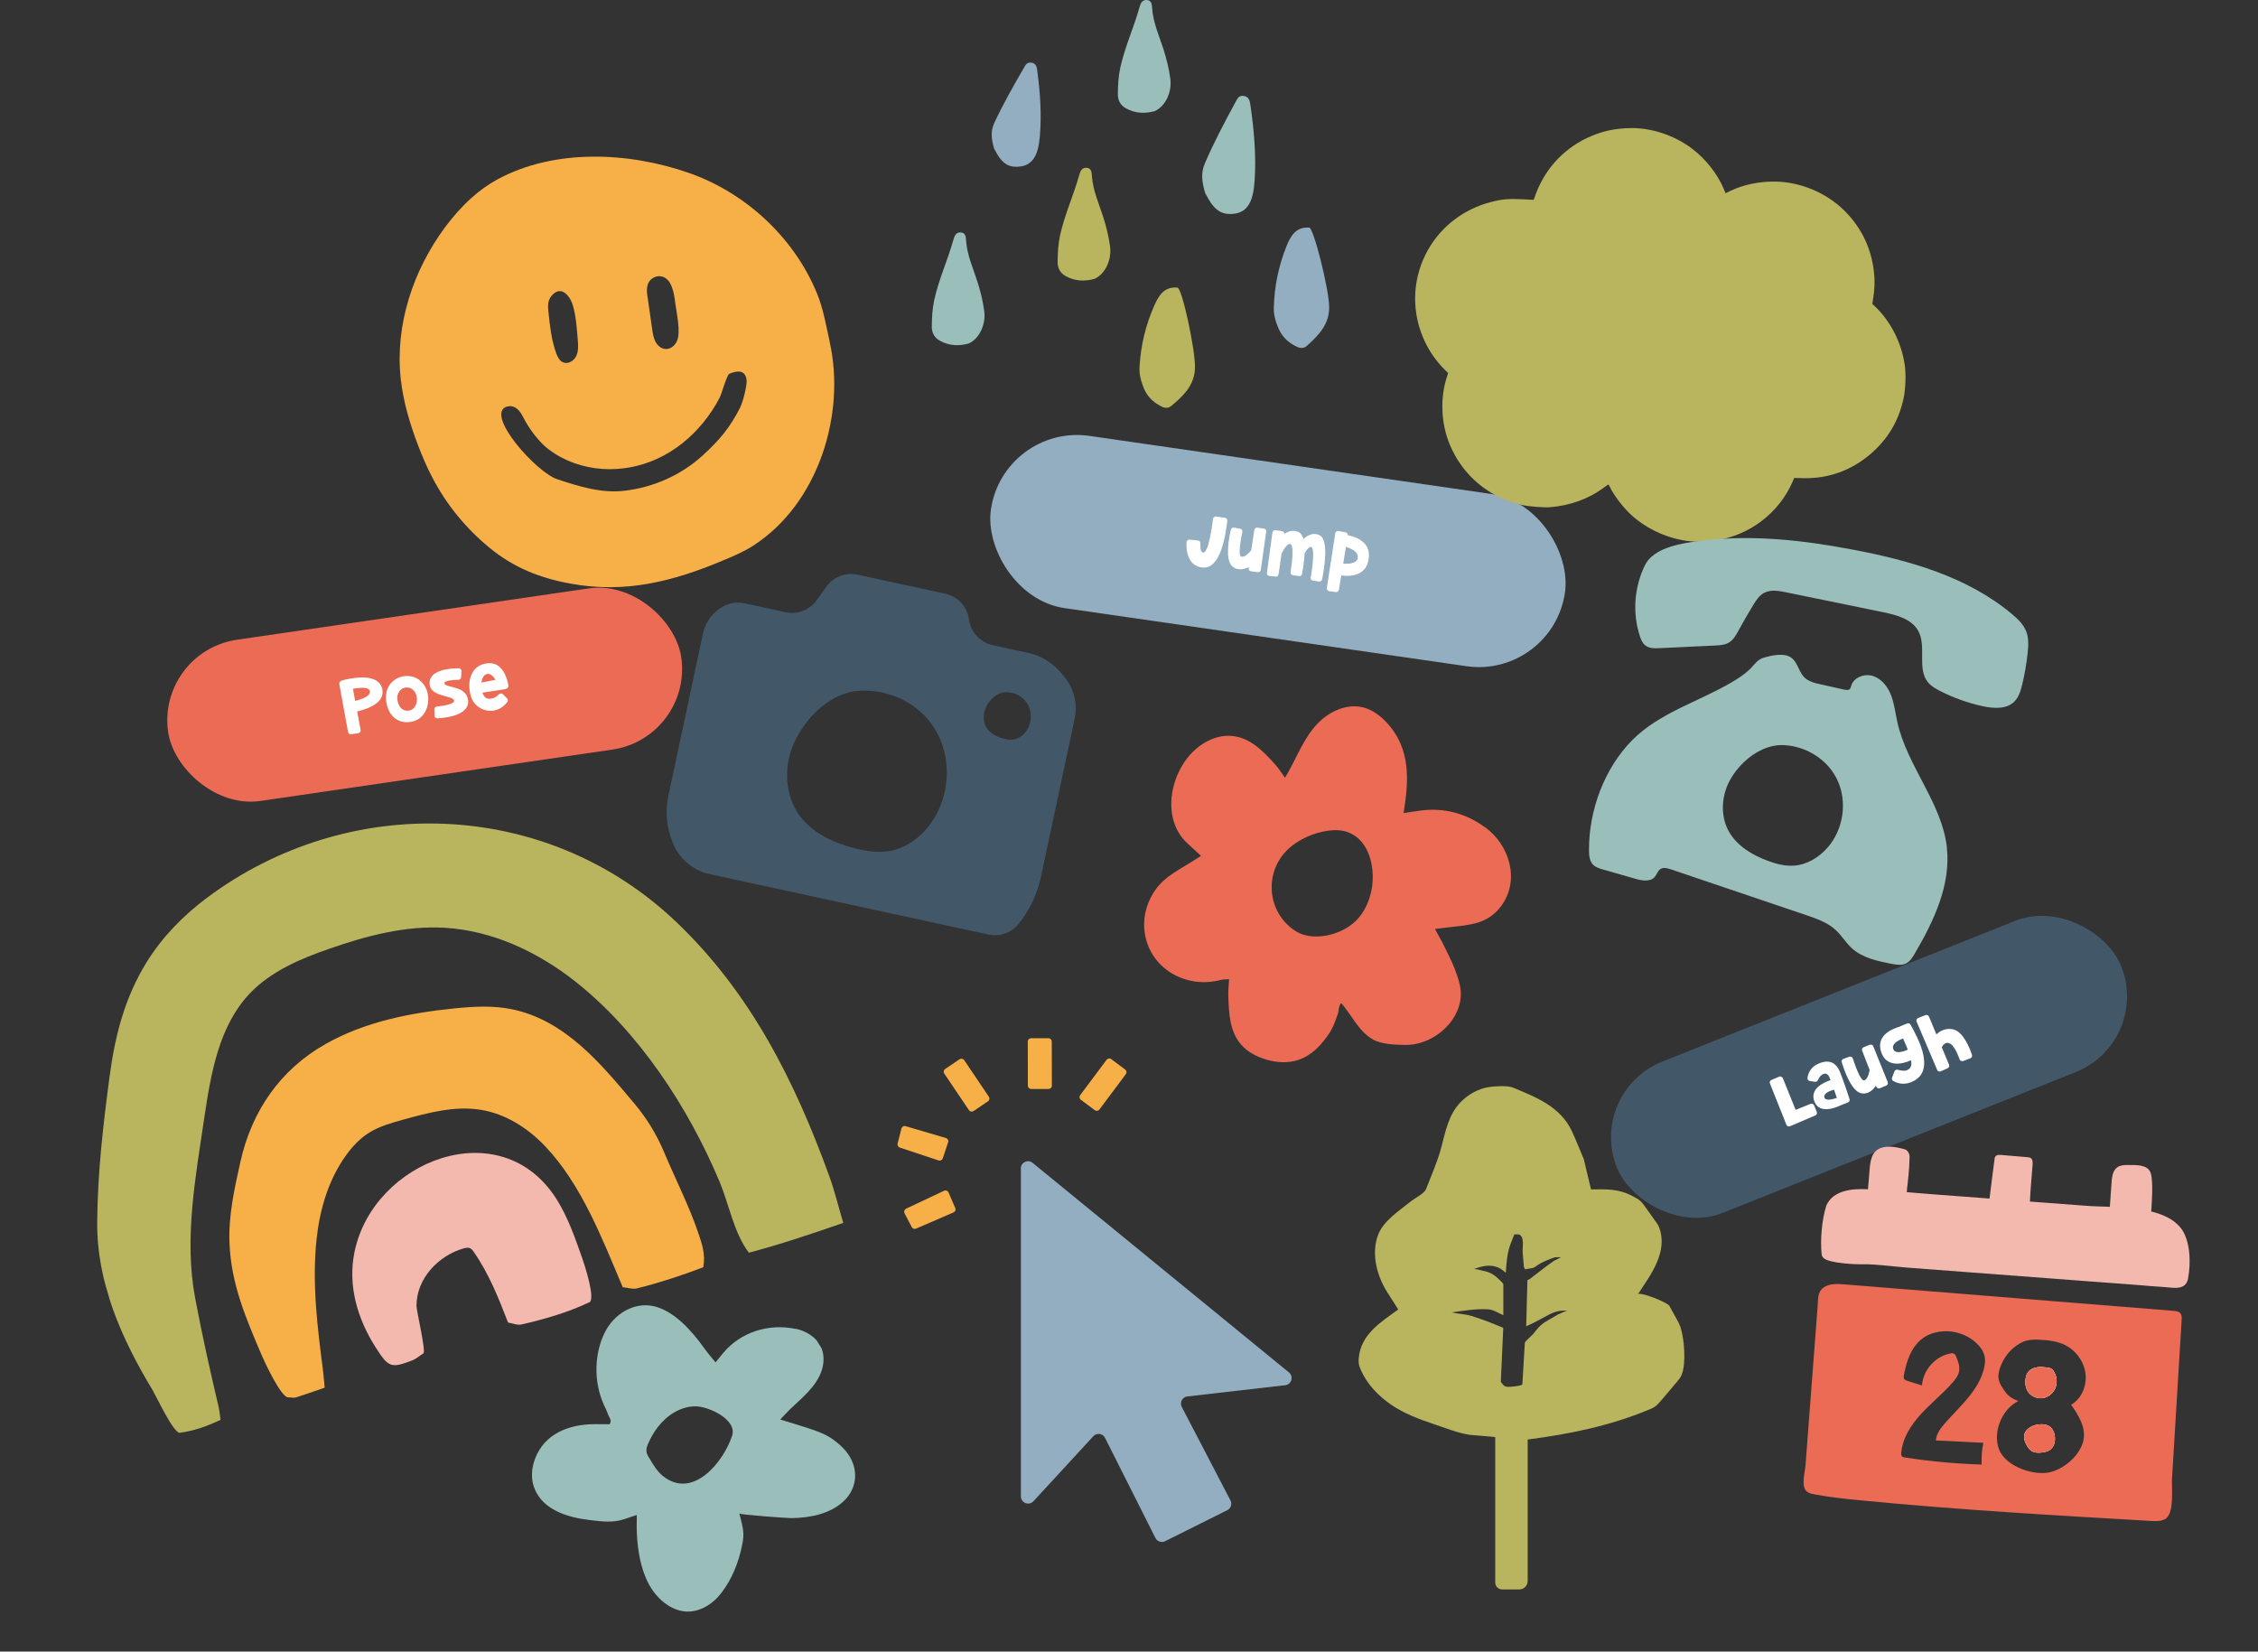 <svg width="659" height="482" viewBox="0 0 659 482" fill="none" xmlns="http://www.w3.org/2000/svg">
<rect x="0" y="0" width="659" height="482" fill="#333333" stroke="none"/>
<rect x="45.643" y="190.135" width="151.333" height="47.545" rx="23.773" transform="rotate(-8.303 45.643 190.135)" fill="#EC6B55"/>
<path d="M102.475 214.289C102.061 214.35 101.662 214.052 101.577 213.62L99.03 199.673C98.957 199.328 99.109 198.995 99.398 198.842C99.491 198.717 99.634 198.629 99.805 198.582C102.5 197.855 110.307 196.204 111.535 200.961C112.58 205.077 107.334 206.91 104.238 207.629L105.25 213.039C105.313 213.475 105.022 213.917 104.565 213.984L102.475 214.289ZM107.957 201.883C107.921 200.421 105.215 200.616 103.007 201.027L103.656 204.557C105.481 204.112 107.98 203.259 107.957 201.883ZM117.87 197.346C121.375 196.835 124.362 199.178 124.909 202.922C125.366 206.057 123.888 210.097 119.818 210.691C116.051 211.241 113.334 208.925 112.718 204.701C112.102 200.478 114.8 197.794 117.87 197.346ZM119.335 207.382C121.207 207.109 121.866 205.078 121.638 203.511C121.361 201.617 119.964 200.42 118.353 200.655C116.938 200.862 115.688 202.2 115.999 204.334C116.308 206.445 117.593 207.636 119.335 207.382ZM129.7 199.399C129.847 200.867 136.229 199.958 136.619 204.459C136.984 208.786 130.067 209.529 127.659 209.635C127.198 209.68 126.811 209.314 126.813 208.869L126.764 207.009C126.766 206.564 127.073 206.23 127.49 206.192C129.045 206.031 132.516 205.592 132.534 204.499C132.579 202.981 125.938 203.483 125.42 199.935C124.741 195.432 131.463 195.029 133.887 195.031C134.332 195.033 134.7 195.424 134.677 195.872L134.579 197.642C134.553 198.069 134.221 198.384 133.801 198.401C132.425 198.423 129.644 198.563 129.7 199.399ZM142.16 193.579C146.704 193.027 148.028 197.992 148.377 200.075C148.462 200.507 148.165 200.907 147.754 200.989C147.655 201.07 147.528 201.111 147.397 201.13L140.785 202.139C141.128 203.112 141.702 203.851 142.558 203.926C144.018 204.024 145.057 203.228 145.616 202.635C145.923 202.301 146.455 202.29 146.767 202.6L147.99 203.822C148.277 204.114 148.297 204.556 148.055 204.88C144.721 209.302 138.708 207.556 137.432 203.229C136.152 198.88 137.46 194.131 142.16 193.579ZM140.512 199.2L144.598 198.403C143.769 196.99 142.565 196.054 141.365 197.119C140.911 197.518 140.628 198.316 140.512 199.2Z" fill="white"/>
<rect x="463.067" y="318.616" width="158.484" height="47.545" rx="23.773" transform="rotate(-21.74 463.067 318.616)" fill="#425869"/>
<path d="M522.415 328.688C522.014 328.872 521.528 328.663 521.365 328.254L516.558 316.197C516.374 315.797 516.571 315.34 516.979 315.177L519.272 314.215C519.681 314.052 520.138 314.249 520.322 314.649L524.062 323.91L528.427 322.146C528.836 321.983 529.293 322.18 529.464 322.609L530.222 324.509C530.385 324.918 530.209 325.367 529.8 325.53L522.415 328.688ZM530.193 310.689C533.724 308.855 535.908 310.115 537.009 312.874C537.978 315.306 539.273 319.148 539.79 320.741C539.925 321.138 539.72 321.575 539.332 321.73L537.636 322.406C537.615 322.414 537.615 322.414 537.615 322.414L537.125 322.61C537.104 322.618 537.084 322.626 537.063 322.634C536.63 322.854 530.895 325.638 529.458 321.261C528.302 317.767 532.017 315.978 534.253 315.228C534.09 314.82 533.951 314.472 533.833 314.235C533.046 312.559 531.284 313.428 530.572 315.204C530.424 315.547 530.081 315.755 529.709 315.714L528.198 315.488C527.74 315.409 527.438 315.009 527.525 314.572C527.673 313.518 528.23 311.709 530.193 310.689ZM536.085 320.419C535.833 319.667 535.548 318.833 535.263 317.999C533.775 318.427 531.96 319.221 532.519 320.444C532.922 321.277 534.704 320.875 536.085 320.419ZM546.721 305.354L550.934 315.801C551.097 316.209 550.9 316.667 550.491 316.83L548.64 317.592C548.231 317.755 547.745 317.546 547.603 317.129L547.489 316.843C546.478 318.406 544.879 319.446 543.184 319.056C540.285 318.436 538.159 312.155 537.512 309.997C537.377 309.601 537.602 309.156 537.999 309.021L539.719 308.406C540.128 308.243 540.602 308.481 540.744 308.898C541.347 310.765 542.939 315.294 543.957 315.291C545.203 315.267 545.655 312.245 545.655 312.245L545.663 312.265L543.471 306.65C543.308 306.241 543.505 305.784 543.914 305.621L545.692 304.912C546.1 304.749 546.558 304.945 546.721 305.354ZM557.58 299.034C558.469 300.551 560.736 304.692 561.354 308.022C562.138 312.186 560.808 314.611 557.66 315.866C555.413 316.762 553.501 316.008 552.566 315.505C552.207 315.316 552.065 314.9 552.196 314.516L552.892 312.699C553.044 312.306 553.457 312.094 553.853 312.197C554.625 312.41 555.838 312.661 556.578 312.318C557.452 311.899 558.078 311.27 557.741 309.415C557.287 309.643 550.985 312.607 549.058 307.122C547.372 302.3 552.044 300.295 554.451 299.619C554.504 299.574 554.577 299.521 554.659 299.489L556.592 298.694C556.96 298.547 557.393 298.683 557.58 299.034ZM556.796 306.334C556.365 305.251 555.88 304.094 555.403 303.076C553.923 303.642 552.031 304.658 552.548 306.133C553.069 307.678 555.37 306.974 556.796 306.334ZM569.998 300.406C573.032 301.067 574.898 305.984 575.529 307.864C575.643 308.269 575.439 308.705 575.05 308.86L572.95 309.651C572.541 309.814 572.047 309.584 571.904 309.167C571.334 307.5 569.847 303.83 567.992 304.404C567.375 304.579 566.966 305.097 566.72 305.669L568.831 310.725C568.985 311.113 568.817 311.583 568.417 311.766L566.426 312.654C566.005 312.846 565.528 312.658 565.365 312.249L559.374 298.177C559.183 297.756 559.371 297.278 559.8 297.107L561.926 296.259C562.334 296.096 562.792 296.293 562.975 296.694L565.143 301.892C566.284 300.774 567.951 299.967 569.998 300.406Z" fill="white"/>
<rect x="292.829" y="123.58" width="169.285" height="50.786" rx="25.393" transform="rotate(8.223 292.829 123.58)" fill="#93AEC1"/>
<path d="M350.723 165.604C346.39 164.978 346.189 160.214 346.295 158.251C346.318 157.788 346.723 157.446 347.162 157.487L349.616 157.731C350.033 157.769 350.356 158.149 350.336 158.591C350.285 159.561 350.301 161.142 351.15 161.265C352.631 161.479 353.717 153.967 354.016 151.431C354.079 150.996 354.503 150.679 354.938 150.742L357.508 151.114C357.943 151.176 358.241 151.575 358.2 152.014C357.69 155.852 356.363 166.419 350.723 165.604ZM369.533 155.163L367.965 166.318C367.902 166.753 367.503 167.051 367.068 166.988L365.083 166.724C364.648 166.661 364.331 166.237 364.416 165.805L364.46 165.5C362.803 166.35 360.899 166.452 359.625 165.268C357.423 163.282 358.718 156.779 359.235 154.586C359.317 154.176 359.734 153.903 360.145 153.984L361.942 154.311C362.378 154.374 362.67 154.816 362.585 155.248C362.174 157.167 361.292 161.886 362.175 162.391C363.266 162.993 365.168 160.601 365.168 160.601L365.165 160.623L366.07 154.663C366.133 154.227 366.532 153.929 366.968 153.992L368.862 154.266C369.297 154.329 369.595 154.728 369.533 155.163ZM385.12 156.193C387.961 157.604 386.397 166.425 385.861 169.06C385.776 169.492 385.381 169.768 384.967 169.708L383.203 169.453C382.768 169.391 382.451 168.967 382.539 168.513C382.935 166.236 383.894 159.906 382.622 159.633C382.04 159.505 381.292 160.53 380.752 161.497C380.649 163.905 380.212 166.309 379.996 167.501C379.914 167.911 379.519 168.187 379.083 168.124L377.341 167.873C376.884 167.807 376.586 167.408 376.649 166.972C377.007 164.801 377.797 159.025 376.525 158.752C375.449 158.508 374.022 161.614 374.022 161.614L373.16 167.58C373.097 168.015 372.72 168.316 372.303 168.278L370.465 168.079C370.005 168.035 369.685 167.633 369.751 167.176L371.36 155.427C371.401 154.989 371.825 154.672 372.26 154.735L374.176 155.012C374.568 155.068 374.854 155.399 374.863 155.8C376.046 154.993 377.49 154.535 379.045 155.315C379.71 155.634 380.138 156.362 380.404 157.29C381.704 156.144 383.379 155.319 385.12 156.193ZM393.371 156.208C395.86 156.678 400.599 158.341 399.32 163.803C398.405 167.827 394.391 168.381 391.454 167.934L390.76 172.124C390.675 172.556 390.277 172.854 389.841 172.791L387.903 172.511C387.468 172.448 387.151 172.025 387.236 171.592L389.698 155.632C389.786 155.178 390.206 154.883 390.639 154.968L392.716 155.357C393.127 155.439 393.384 155.809 393.371 156.208ZM392.014 164.525C393.647 164.605 395.981 164.454 396.248 162.914C396.565 161.026 394.37 160.064 392.812 159.617L392.014 164.525Z" fill="white"/>
<g clip-path="url(#clip0_1_338)">
<path d="M242.139 99.635C241.061 94.905 240.285 90.148 238.439 85.615C231.709 69.257 217.569 56.227 200.985 50.44C183.471 44.356 161.951 43.309 145.235 52.326C142.452 53.827 139.88 55.695 137.514 57.836C134.703 60.354 132.199 63.234 129.931 66.271C120.545 78.893 115.266 94.871 116.947 110.49C117.671 117.158 119.609 123.641 121.992 129.917C123.233 133.186 124.603 136.38 126.223 139.455C130.299 147.275 136.007 154.23 142.815 159.82C149.963 165.704 157.661 168.756 166.788 170.376C182.547 173.194 196.266 169.734 210.786 163.664C213.885 162.372 217.002 161.07 219.824 159.253C238.889 146.958 246.93 120.795 242.099 99.609L242.139 99.635ZM188.999 86.856C188.778 85.322 188.596 83.643 189.375 82.316C189.94 81.382 190.967 80.743 192.071 80.621C192.326 80.597 192.574 80.601 192.813 80.635C196.191 81.064 196.778 86.002 197.108 88.622C197.486 91.58 198.712 96.737 197.604 99.45C197.038 100.85 195.659 101.984 194.159 101.844C192.899 101.738 191.838 100.784 191.271 99.669C190.703 98.554 190.507 97.275 190.331 96.032C189.89 92.964 189.448 89.895 189.017 86.846L188.999 86.856ZM160.06 91.121C159.945 89.942 159.817 88.696 160.246 87.57C160.411 87.133 160.637 86.76 160.92 86.401C163.501 83.185 166.183 85.894 167.161 89.045C168.142 92.243 168.358 96.027 168.634 99.361C168.771 100.919 168.837 102.567 168.147 103.964C167.439 105.372 165.71 106.366 164.297 105.736C163.255 105.285 162.724 104.148 162.32 103.062C160.933 99.242 160.49 95.149 160.068 91.092L160.06 91.121ZM216.154 118.666C213.083 124.778 210.059 128.372 205.022 132.975C198.792 138.655 190.712 142.221 182.352 143.214C175.607 144.035 169.049 141.989 162.61 139.851C156.568 137.851 142.123 121.65 147.445 118.861C147.758 118.682 148.218 118.588 148.775 118.537C149.817 118.476 150.83 119.09 151.513 119.895C152.195 120.7 152.631 121.671 153.14 122.6C154.712 125.507 157.538 129.233 160.226 131.23C169.303 137.96 181.651 138.585 191.859 133.869C197.06 131.467 201.599 127.785 205.204 123.369C207.078 121.096 208.713 118.618 210.055 116.014C210.543 115.075 212.172 109.351 212.832 109.094C214.956 108.192 217.543 107.756 217.896 110.924C218.069 112.461 216.814 117.261 216.125 118.659L216.154 118.666Z" fill="#F7B048"/>
</g>
<g clip-path="url(#clip1_1_338)">
<path d="M433.493 241.502C427.848 237.364 421.547 235.66 414.572 236.558C413.079 236.741 411.585 236.997 409.637 237.29C411.203 227.694 411.786 218.355 404.574 210.737C402.771 208.832 400.586 207.202 398.055 206.506C393.32 205.206 388.166 207.477 384.706 210.993C380.281 215.498 378.277 221.688 375.036 226.98C373.87 225.369 373.142 224.197 372.25 223.208C368.407 218.922 364.146 214.454 357.881 214.747C354.767 214.894 351.799 216.322 349.377 218.3C341.71 224.545 338.523 238.572 346.408 245.989C347.665 247.179 348.94 248.333 350.524 249.78C349.468 250.457 348.666 250.952 347.883 251.446C344.132 253.827 340.089 255.75 337.394 259.431C334.935 262.782 333.606 267.012 333.97 271.188C334.954 282.413 345.953 288.75 356.279 285.984C356.971 285.783 357.754 285.856 358.701 285.783C358.61 287.633 358.427 289.208 358.482 290.764C358.664 295.599 358.81 300.781 362.07 304.682C364 306.989 366.786 308.436 369.664 309.26C372.632 310.121 375.874 310.322 378.824 309.37C381.756 308.418 384.232 306.367 386.181 303.949C388.439 301.166 389.131 299.756 390.442 295.947C390.807 294.903 390.515 293.914 391.426 292.724C394.485 296.221 396.543 301.056 400.786 303.418C403.226 304.792 407.269 304.902 410.074 304.957C419.015 305.122 428.267 296.478 425.99 287.193C425.243 284.153 424.133 281.516 422.749 278.696C420.673 274.466 421.456 275.967 418.797 271.114C420.818 270.876 422.148 270.693 423.477 270.547C429.195 269.924 434.24 269.576 438.046 264.522C443.691 257.032 440.65 246.722 433.511 241.484L433.493 241.502ZM400.167 260.291C399.839 261.72 399.366 263.13 398.728 264.448C398.109 265.749 397.326 266.957 396.397 268.019C392.737 272.25 385.325 274.539 379.953 272.634C378.933 272.268 378.004 271.7 377.148 271.059C369.846 265.529 369.135 254.889 375.364 248.388C378.587 245.037 383.905 242.656 388.876 242.308C398.819 241.576 401.97 252.417 400.167 260.291Z" fill="#EC6B55"/>
</g>
<g clip-path="url(#clip2_1_338)">
<path d="M246.141 356.884C236.477 360.23 227.695 363.183 218.548 365.591C214.154 359.772 212.816 351.595 210.031 344.934C200.94 323.244 186.458 301.06 167.796 286.354C156.873 277.766 143.695 271.578 129.809 270.768C118.327 270.084 106.925 273.11 96.054 276.908C87.606 279.833 79.088 283.463 72.927 289.905C63.879 299.41 61.547 313.273 59.615 326.267C57.085 343.476 53.689 361.484 56.943 378.766C58.949 389.489 61.344 400.134 63.835 410.752C64.083 411.845 64.163 412.952 64.367 414.366C60.508 416.203 56.752 417.564 52.496 418.145C50.682 418.396 45.539 407.382 44.611 405.835C35.504 390.726 28.186 374.45 28.369 356.481C28.483 342.301 30.118 328.16 31.988 314.122C33.575 302.187 36.432 291.083 42.811 280.776C47.349 273.467 53.484 267.17 60.395 262.018C101.567 231.26 159.162 232.948 197.081 268.799C218.911 289.473 231.87 315.284 241.994 343.149C243.532 347.397 244.605 351.814 246.092 356.83L246.141 356.884Z" fill="#B9B55E"/>
<path d="M94.781 404.98C91.568 406.081 89.018 406.991 86.41 407.814C85.777 407.997 85.075 407.824 84.075 407.805C82.012 407.786 77.283 397.611 76.453 395.693C71.853 384.898 67.492 374.924 66.984 362.979C66.632 354.654 68.436 346.904 70.184 338.965C73.478 324.275 81.797 312.138 95.037 304.675C106.442 298.222 119.643 295.6 132.707 294.285C138.307 293.725 144.044 293.401 149.563 294.578C165.049 297.837 175.492 310.571 185.071 321.98C188.732 326.333 191.638 331.041 193.863 336.357C197.191 344.3 201.166 351.988 203.92 360.2C204.925 363.197 205.939 366.226 205.24 369.854C198.93 372.229 192.484 374.369 185.892 376.003C184.68 376.319 183.262 375.805 181.746 375.662C175.797 361.626 169.738 345.67 159.055 334.478C154.025 329.186 147.55 325.065 140.352 323.895C132.719 322.644 124.96 324.753 117.496 326.811C114.132 327.751 110.705 328.708 107.743 330.559C105.038 332.233 102.814 334.624 100.958 337.216C95.844 344.314 93.315 352.994 92.392 361.653C91.034 374.379 92.598 387.011 94.226 399.626C94.435 401.175 94.548 402.752 94.75 404.989L94.781 404.98Z" fill="#F7B048"/>
<path d="M171.977 380.065C165.461 383.15 158.892 384.983 152.241 386.532C151.02 386.816 149.606 386.198 148.271 385.968C145.524 378.85 142.619 371.538 138.201 365.281C137.906 364.853 137.578 364.434 137.116 364.259C136.573 364.04 135.962 364.182 135.415 364.306C127.928 366.405 121.547 373.151 121.549 381.097C121.535 382.471 124.378 394.426 123.574 394.967C122.269 395.79 121.435 396.579 120.418 396.977C113.977 399.492 113.32 398.997 109.554 393.099C104.311 384.819 101.457 375.198 103.458 365.404C108.904 338.718 146.19 324.157 162.452 350.005C165.822 355.367 167.864 361.353 169.968 367.321C170.539 368.937 173.911 379.163 171.986 380.097L171.977 380.065Z" fill="#F3B8AE"/>
</g>
<g clip-path="url(#clip3_1_338)">
<path d="M232.132 387.826C224.189 386.134 216.073 388.916 211.18 394.727C210.487 395.554 209.82 396.422 208.83 397.603C207.454 395.915 206.309 394.604 205.331 393.191C201.86 388.359 196.628 382.421 190.606 381.163C184.853 379.97 179.281 383.552 176.679 388.536C173.439 394.715 173.17 403.043 176.152 409.782C176.565 410.737 177.087 411.682 177.417 412.688C177.695 413.609 178.709 414.426 177.92 415.656C176.498 415.664 174.983 415.614 173.452 415.631C165.948 415.682 158.861 418.467 156.137 425.768C155.09 428.535 154.852 431.785 156.091 434.648C158.751 440.953 166.237 442.925 172.143 443.622C175.595 444.039 178.938 444.465 182.146 443.364C183.188 443.014 184.271 442.638 185.847 442.134C185.864 444.308 185.766 445.92 185.869 447.581C186.102 452.439 186.988 457.991 189.416 462.425C191.614 466.484 195.647 469.994 200.118 470.305C203.752 470.553 207.109 468.67 209.489 466.122C212.718 462.536 214.977 457.647 216.151 452.848C217.356 447.914 217.195 447.092 215.776 441.695C216.006 442.072 229.798 443.059 230.935 443.053C236.314 442.98 242.04 441.89 246.014 438.309C250.757 434.026 250.82 427.32 245.876 422.413C244.268 420.81 242.301 419.369 240.249 418.441C237.196 417.09 233.99 416.236 230.79 415.205C229.866 414.908 228.901 414.636 227.709 414.274C228.89 413.033 229.75 412.105 230.676 411.193C234.084 407.9 238.122 404.797 239.765 400.113C240.565 397.783 240.65 395.03 239.418 392.737C238.023 390.084 235.117 388.414 232.215 387.776L232.132 387.826ZM213.659 419.02C211.123 426.723 202.242 437.676 193.535 430.818C191.745 429.385 190.583 427.394 189.422 425.403C189.064 424.817 188.68 424.19 188.663 423.51C188.57 422.705 188.896 421.931 189.205 421.224C189.93 419.516 190.865 417.966 191.903 416.584C194.573 413.111 198.556 410.385 203.091 410.427C206.84 410.489 215.209 414.278 213.659 419.02Z" fill="#9ABEBA"/>
</g>
<path d="M310.743 197.678L309.797 196.518C307.32 193.472 303.882 191.357 300.042 190.531L289.716 188.285C286.067 187.503 283.3 184.481 282.79 180.771C282.554 178.911 281.737 177.237 280.526 175.915C279.315 174.593 277.703 173.664 275.887 173.27L250.219 167.713C246.779 166.971 243.234 168.345 241.2 171.194L238.329 175.198C236.277 178.052 232.731 179.426 229.31 178.679L217.216 176.065C215.191 175.632 213.076 175.921 211.253 176.881C209.683 177.689 208.352 178.846 207.301 180.221C206.268 181.59 205.521 183.196 205.148 184.932L195.072 232.223C194.238 236.08 194.439 240.096 195.616 243.853L195.953 244.889C197.576 250.068 201.862 253.967 207.141 255.116L288.517 272.74C291.766 273.438 295.147 272.25 297.237 269.663C298.862 267.667 300.217 265.489 301.318 263.186C302.42 260.882 303.244 258.44 303.793 255.937L313.644 209.725C314.543 205.472 313.472 201.049 310.743 197.678ZM271.954 239.907C269.052 244.078 264.726 247.425 259.741 248.338C256.275 248.955 252.712 248.406 249.296 247.538C243.095 245.937 236.866 242.994 233.166 237.754C229.022 231.867 228.744 223.719 231.62 217.11C233.83 212.044 237.889 207.005 242.914 204.093C245.39 202.647 248.097 201.732 250.923 201.577C259.656 201.1 268.416 205.345 272.976 212.961C277.846 221.104 277.337 232.102 271.93 239.894L271.954 239.907ZM299.547 213.311C298.694 214.549 297.43 215.527 295.943 215.795C294.929 215.986 293.87 215.813 292.868 215.564C291.049 215.092 289.217 214.226 288.118 212.673C286.888 210.939 286.813 208.536 287.664 206.602C288.323 205.101 289.523 203.624 290.998 202.764C291.727 202.336 292.521 202.069 293.36 202.027C295.933 201.885 298.509 203.134 299.85 205.393C301.293 207.801 301.147 211.023 299.552 213.329L299.547 213.311Z" fill="#425869"/>
<g clip-path="url(#clip4_1_338)">
<path d="M264.304 328.664L276.078 332.131C276.597 332.296 276.904 332.839 276.715 333.358L275.158 338.052C274.993 338.547 274.45 338.83 273.931 338.665L262.606 334.915C262.134 334.75 261.851 334.254 261.969 333.759L263.078 329.348C263.219 328.829 263.762 328.499 264.281 328.664H264.304Z" fill="#F7B048"/>
<path d="M264.423 352.747L275.536 347.511C276.031 347.275 276.621 347.511 276.833 348.006L278.792 352.558C279.004 353.054 278.792 353.62 278.296 353.832L267.325 358.573C266.853 358.762 266.31 358.573 266.098 358.125L263.998 354.092C263.738 353.596 263.951 353.007 264.446 352.771L264.423 352.747Z" fill="#F7B048"/>
<path d="M280.053 309.136L275.847 311.972C275.404 312.271 275.287 312.872 275.586 313.314L282.79 323.992C283.089 324.434 283.69 324.551 284.133 324.253L288.339 321.417C288.781 321.118 288.898 320.517 288.6 320.074L281.396 309.397C281.097 308.954 280.496 308.837 280.053 309.136Z" fill="#F7B048"/>
<path d="M305.996 302.994L300.923 303.003C300.389 303.004 299.957 303.437 299.958 303.971L299.98 316.85C299.981 317.385 300.415 317.817 300.949 317.816L306.022 317.807C306.556 317.806 306.989 317.372 306.988 316.838L306.965 303.959C306.964 303.425 306.53 302.993 305.996 302.994Z" fill="#F7B048"/>
<path d="M322.96 309.291L315.25 319.609C314.93 320.037 315.018 320.643 315.446 320.963L319.51 323.998C319.938 324.317 320.544 324.23 320.864 323.802L328.574 313.484C328.894 313.056 328.806 312.45 328.378 312.13L324.314 309.095C323.886 308.775 323.28 308.863 322.96 309.291Z" fill="#F7B048"/>
<path d="M297.95 341C297.95 372.301 297.95 405.419 297.95 436.696C297.95 438.56 300.192 439.503 301.537 438.206L319.162 419.076C320.176 418.085 321.875 418.368 322.512 419.642L337.212 448.844C337.731 449.882 339.005 450.306 340.043 449.788L358.187 440.73C359.249 440.211 359.65 438.913 359.108 437.876L344.904 410.608C344.219 409.311 345.069 407.707 346.532 407.542L375.105 404.263C376.945 404.051 377.629 401.715 376.19 400.536L301.372 339.372C300.003 338.24 297.927 339.231 297.927 341H297.95Z" fill="#93AEC1"/>
</g>
<g clip-path="url(#clip5_1_338)">
<path d="M490.396 387.153C490.123 386.386 489.742 385.674 489.334 384.962C488.626 383.674 487.918 382.387 487.211 381.099C487.102 380.907 486.775 380.688 486.285 380.387C484.025 379.072 478.472 377.045 478.009 377.729C481.739 372.086 487.02 365.21 484.134 358.005C483.971 357.622 483.78 357.266 483.535 356.964L480.187 352.253C479.751 351.622 479.289 350.992 478.717 350.499C478.064 349.897 477.274 349.486 476.457 349.075C472.265 346.856 468.998 347.102 464.343 347.102L462.22 338.254C461.049 335.542 459.987 332.748 458.735 330.09C455.387 322.94 448.281 320.201 441.557 317.407C439.978 316.749 436.276 316.996 434.615 317.242C431.457 317.708 428.517 319.379 426.285 321.653C422.719 325.296 421.875 330.282 420.595 335.021C419.479 339.158 417.71 343.13 416.158 347.102C415.723 348.253 412.891 349.705 411.938 350.472C408.481 353.294 403.608 356.28 402.084 360.69C400.205 366.142 401.866 372.388 404.888 377.154C405.105 377.51 408.073 382.085 408.073 382.167C403.037 385.838 397.211 389.345 396.557 396.276C396.503 396.796 396.476 397.344 396.557 397.864C396.639 398.577 396.911 399.234 397.184 399.864C399.062 404.11 402.438 407.562 406.276 410.137C409.897 412.548 413.98 414.109 418.064 415.479C421.684 416.657 425.278 418.219 429.089 418.766C429.688 418.849 436.385 419.314 436.385 419.424V461.858C436.385 462.954 437.283 463.858 438.372 463.858H443.408C444.77 463.858 445.859 462.762 445.859 461.365V420.109C458.191 418.52 469.788 416.137 481.249 411.397C481.82 411.151 482.392 410.932 482.909 410.575C483.644 410.082 484.216 409.398 484.815 408.713C486.339 406.905 487.864 405.097 489.388 403.316C489.933 402.686 490.45 402.028 490.777 401.261C492.165 397.947 491.566 390.495 490.396 387.153ZM454.842 383.51C453.1 384.66 451.113 385.482 449.561 386.879C448.744 387.619 448.145 388.523 447.437 389.345C447.029 389.838 445.042 391.427 445.015 391.975L444.307 403.973C444.307 404.466 440.741 404.768 440.278 404.74C438.944 404.74 438.753 404.247 438.018 403.261L438.726 387.509C435.65 386.222 432.546 384.989 429.361 384.03C427.51 383.482 425.55 383.455 423.672 383.017C427.211 382.523 430.668 381.921 434.261 382.113C435.786 382.195 437.365 383.208 438.753 383.838V374.853C438.753 374.47 437.392 373.319 437.093 373.018C435.922 371.894 434.534 371.182 432.982 370.908C432.301 370.799 430.641 370.169 429.987 370.415C431.757 369.758 433.663 369.182 435.568 369.456C436.439 369.593 437.31 369.867 438.046 370.333C438.182 370.443 439.461 371.347 439.461 371.484C439.679 368.607 439.815 365.731 440.877 362.991C440.877 362.991 441.884 360.361 441.938 360.279C441.938 360.224 443.245 360.224 443.354 360.279C445.015 361.019 444.28 363.977 444.388 365.375L444.742 369.73L445.096 370.443C445.096 370.443 447.138 370.114 447.192 370.086C447.928 369.977 448.826 369.1 449.452 368.771C450.868 368.004 452.338 367.429 453.862 366.909H455.604L453.508 367.977C451.085 369.621 448.826 371.511 446.485 373.264L445.777 373.62L445.423 387.044C447.819 386.085 449.996 384.715 452.283 383.564C454.107 382.633 455.332 382.469 457.347 382.469L454.897 383.537L454.842 383.51Z" fill="#B9B55E"/>
</g>
<g clip-path="url(#clip6_1_338)">
<path d="M638.602 373.15C637.867 376.736 634.3 375.78 631.389 375.596C629.185 375.458 626.708 375.267 624.52 375.071C620.138 374.699 614.283 374.302 609.892 373.968C588.616 372.357 577.85 371.569 556.579 369.94C553.395 369.703 546.878 368.862 543.683 368.972C541.692 369.035 533.891 368.691 532.259 367.185C531.932 366.872 531.706 366.564 531.652 366.077C531.191 361.966 531.719 355.776 533.023 351.829C533.034 351.791 533.044 351.752 533.054 351.714C535.097 347.389 540.5 346.864 544.701 347.065C544.86 347.087 545.024 347.089 545.168 347.087C545.244 346.038 545.343 344.975 545.438 343.932C545.724 340.946 545.618 337.813 547.324 336.05C548.093 335.249 549.258 334.739 551.027 334.658C552.087 334.613 553.154 334.776 554.186 334.99C554.714 335.091 555.232 335.23 555.73 335.363C556.133 335.471 556.439 335.635 556.722 335.958C557.165 336.529 557.335 337.047 557.308 337.759C557.293 338.66 557.235 339.569 557.195 340.484C557.102 341.98 556.971 343.466 556.802 344.942C556.735 345.499 556.654 346.033 556.606 346.595C556.578 347.081 556.542 347.524 556.497 347.923C559.051 348.134 561.58 348.36 564.12 348.547L580.644 349.788C581.071 346.121 582.036 338.917 582.141 338.062C582.268 337.129 583.108 336.985 583.912 337.056C586.523 337.283 589.159 337.496 591.77 337.723C592.068 337.761 592.391 337.786 592.639 337.935C593.258 338.306 593.268 339.193 593.222 339.9C592.94 343.484 592.596 347.071 592.434 350.666L608.534 351.876C610.93 352.066 613.342 352.116 615.768 352.19C615.933 349.809 616.099 347.428 616.264 345.046C616.36 343.613 616.56 342.022 617.526 341.027C617.644 340.894 617.776 340.785 617.927 340.682C618.746 340.079 619.817 339.996 620.823 339.998C623.742 339.999 627.107 339.791 627.8 342.731C628.357 345.1 628.078 350.206 627.839 353.554C628.012 353.6 628.184 353.647 628.338 353.688C631.33 354.489 634.385 355.822 636.381 358.269C639.293 361.824 639.465 368.777 638.573 373.101L638.602 373.15Z" fill="#F3B8AE"/>
<path d="M599.37 400.194C599.196 399.921 598.984 399.638 598.698 399.479C598.397 399.296 598.047 399.223 597.692 399.169C596.606 399.001 595.491 398.867 594.408 399.07C593.935 399.149 593.509 399.281 593.13 399.468C592.207 399.919 591.544 400.708 591.289 401.811C590.946 403.323 591.023 405.029 591.975 406.312C592.935 407.638 594.725 408.323 596.329 408.013C597.952 407.708 599.351 406.479 599.931 404.928C600.505 403.397 600.271 401.587 599.37 400.194ZM599.706 419.114C599.564 418.109 599.144 417.072 598.35 416.427C597.471 415.719 596.236 415.573 595.111 415.703C595.073 415.693 595.048 415.707 595.005 415.716C593.6 415.895 592.072 416.534 591.238 417.729C590.34 419.009 590.875 420.694 591.597 421.915C591.99 422.596 592.489 423.264 593.196 423.618C593.884 423.967 594.683 423.976 595.454 423.936C596.588 423.849 597.776 423.633 598.617 422.871C599.62 421.968 599.901 420.461 599.726 419.119L599.706 419.114ZM599.706 419.114C599.564 418.109 599.144 417.072 598.35 416.427C597.471 415.719 596.236 415.573 595.111 415.703C595.073 415.693 595.048 415.707 595.005 415.716C593.6 415.895 592.072 416.534 591.238 417.729C590.34 419.009 590.875 420.694 591.597 421.915C591.99 422.596 592.489 423.264 593.196 423.618C593.884 423.967 594.683 423.976 595.454 423.936C596.588 423.849 597.776 423.633 598.617 422.871C599.62 421.968 599.901 420.461 599.726 419.119L599.706 419.114ZM599.37 400.194C599.196 399.921 598.984 399.638 598.698 399.479C598.397 399.296 598.047 399.223 597.692 399.169C596.606 399.001 595.491 398.867 594.408 399.07C593.935 399.149 593.509 399.281 593.13 399.468C592.207 399.919 591.544 400.708 591.289 401.811C590.946 403.323 591.023 405.029 591.975 406.312C592.935 407.638 594.725 408.323 596.329 408.013C597.952 407.708 599.351 406.479 599.931 404.928C600.505 403.397 600.271 401.587 599.37 400.194ZM599.37 400.194C599.196 399.921 598.984 399.638 598.698 399.479C598.397 399.296 598.047 399.223 597.692 399.169C596.606 399.001 595.491 398.867 594.408 399.07C593.935 399.149 593.509 399.281 593.13 399.468C592.207 399.919 591.544 400.708 591.289 401.811C590.946 403.323 591.023 405.029 591.975 406.312C592.935 407.638 594.725 408.323 596.329 408.013C597.952 407.708 599.351 406.479 599.931 404.928C600.505 403.397 600.271 401.587 599.37 400.194ZM599.706 419.114C599.564 418.109 599.144 417.072 598.35 416.427C597.471 415.719 596.236 415.573 595.111 415.703C595.073 415.693 595.048 415.707 595.005 415.716C593.6 415.895 592.072 416.534 591.238 417.729C590.34 419.009 590.875 420.694 591.597 421.915C591.99 422.596 592.489 423.264 593.196 423.618C593.884 423.967 594.683 423.976 595.454 423.936C596.588 423.849 597.776 423.633 598.617 422.871C599.62 421.968 599.901 420.461 599.726 419.119L599.706 419.114ZM599.706 419.114C599.564 418.109 599.144 417.072 598.35 416.427C597.471 415.719 596.236 415.573 595.111 415.703C595.073 415.693 595.048 415.707 595.005 415.716C593.6 415.895 592.072 416.534 591.238 417.729C590.34 419.009 590.875 420.694 591.597 421.915C591.99 422.596 592.489 423.264 593.196 423.618C593.884 423.967 594.683 423.976 595.454 423.936C596.588 423.849 597.776 423.633 598.617 422.871C599.62 421.968 599.901 420.461 599.726 419.119L599.706 419.114ZM599.37 400.194C599.196 399.921 598.984 399.638 598.698 399.479C598.397 399.296 598.047 399.223 597.692 399.169C596.606 399.001 595.491 398.867 594.408 399.07C593.935 399.149 593.509 399.281 593.13 399.468C592.207 399.919 591.544 400.708 591.289 401.811C590.946 403.323 591.023 405.029 591.975 406.312C592.935 407.638 594.725 408.323 596.329 408.013C597.952 407.708 599.351 406.479 599.931 404.928C600.505 403.397 600.271 401.587 599.37 400.194ZM599.37 400.194C599.196 399.921 598.984 399.638 598.698 399.479C598.397 399.296 598.047 399.223 597.692 399.169C596.606 399.001 595.491 398.867 594.408 399.07C593.935 399.149 593.509 399.281 593.13 399.468C592.207 399.919 591.544 400.708 591.289 401.811C590.946 403.323 591.023 405.029 591.975 406.312C592.935 407.638 594.725 408.323 596.329 408.013C597.952 407.708 599.351 406.479 599.931 404.928C600.505 403.397 600.271 401.587 599.37 400.194ZM599.706 419.114C599.564 418.109 599.144 417.072 598.35 416.427C597.471 415.719 596.236 415.573 595.111 415.703C595.073 415.693 595.048 415.707 595.005 415.716C593.6 415.895 592.072 416.534 591.238 417.729C590.34 419.009 590.875 420.694 591.597 421.915C591.99 422.596 592.489 423.264 593.196 423.618C593.884 423.967 594.683 423.976 595.454 423.936C596.588 423.849 597.776 423.633 598.617 422.871C599.62 421.968 599.901 420.461 599.726 419.119L599.706 419.114ZM599.706 419.114C599.564 418.109 599.144 417.072 598.35 416.427C597.471 415.719 596.236 415.573 595.111 415.703C595.073 415.693 595.048 415.707 595.005 415.716C593.6 415.895 592.072 416.534 591.238 417.729C590.34 419.009 590.875 420.694 591.597 421.915C591.99 422.596 592.489 423.264 593.196 423.618C593.884 423.967 594.683 423.976 595.454 423.936C596.588 423.849 597.776 423.633 598.617 422.871C599.62 421.968 599.901 420.461 599.726 419.119L599.706 419.114ZM599.37 400.194C599.196 399.921 598.984 399.638 598.698 399.479C598.397 399.296 598.047 399.223 597.692 399.169C596.606 399.001 595.491 398.867 594.408 399.07C593.935 399.149 593.509 399.281 593.13 399.468C592.207 399.919 591.544 400.708 591.289 401.811C590.946 403.323 591.023 405.029 591.975 406.312C592.935 407.638 594.725 408.323 596.329 408.013C597.952 407.708 599.351 406.479 599.931 404.928C600.505 403.397 600.271 401.587 599.37 400.194ZM599.37 400.194C599.196 399.921 598.984 399.638 598.698 399.479C598.397 399.296 598.047 399.223 597.692 399.169C596.606 399.001 595.491 398.867 594.408 399.07C593.935 399.149 593.509 399.281 593.13 399.468C592.207 399.919 591.544 400.708 591.289 401.811C590.946 403.323 591.023 405.029 591.975 406.312C592.935 407.638 594.725 408.323 596.329 408.013C597.952 407.708 599.351 406.479 599.931 404.928C600.505 403.397 600.271 401.587 599.37 400.194ZM599.706 419.114C599.564 418.109 599.144 417.072 598.35 416.427C597.471 415.719 596.236 415.573 595.111 415.703C595.073 415.693 595.048 415.707 595.005 415.716C593.6 415.895 592.072 416.534 591.238 417.729C590.34 419.009 590.875 420.694 591.597 421.915C591.99 422.596 592.489 423.264 593.196 423.618C593.884 423.967 594.683 423.976 595.454 423.936C596.588 423.849 597.776 423.633 598.617 422.871C599.62 421.968 599.901 420.461 599.726 419.119L599.706 419.114ZM599.706 419.114C599.564 418.109 599.144 417.072 598.35 416.427C597.471 415.719 596.236 415.573 595.111 415.703C595.073 415.693 595.048 415.707 595.005 415.716C593.6 415.895 592.072 416.534 591.238 417.729C590.34 419.009 590.875 420.694 591.597 421.915C591.99 422.596 592.489 423.264 593.196 423.618C593.884 423.967 594.683 423.976 595.454 423.936C596.588 423.849 597.776 423.633 598.617 422.871C599.62 421.968 599.901 420.461 599.726 419.119L599.706 419.114ZM599.37 400.194C599.196 399.921 598.984 399.638 598.698 399.479C598.397 399.296 598.047 399.223 597.692 399.169C596.606 399.001 595.491 398.867 594.408 399.07C593.935 399.149 593.509 399.281 593.13 399.468C592.207 399.919 591.544 400.708 591.289 401.811C590.946 403.323 591.023 405.029 591.975 406.312C592.935 407.638 594.725 408.323 596.329 408.013C597.952 407.708 599.351 406.479 599.931 404.928C600.505 403.397 600.271 401.587 599.37 400.194ZM599.37 400.194C599.196 399.921 598.984 399.638 598.698 399.479C598.397 399.296 598.047 399.223 597.692 399.169C596.606 399.001 595.491 398.867 594.408 399.07C593.935 399.149 593.509 399.281 593.13 399.468C592.207 399.919 591.544 400.708 591.289 401.811C590.946 403.323 591.023 405.029 591.975 406.312C592.935 407.638 594.725 408.323 596.329 408.013C597.952 407.708 599.351 406.479 599.931 404.928C600.505 403.397 600.271 401.587 599.37 400.194ZM599.706 419.114C599.564 418.109 599.144 417.072 598.35 416.427C597.471 415.719 596.236 415.573 595.111 415.703C595.073 415.693 595.048 415.707 595.005 415.716C593.6 415.895 592.072 416.534 591.238 417.729C590.34 419.009 590.875 420.694 591.597 421.915C591.99 422.596 592.489 423.264 593.196 423.618C593.884 423.967 594.683 423.976 595.454 423.936C596.588 423.849 597.776 423.633 598.617 422.871C599.62 421.968 599.901 420.461 599.726 419.119L599.706 419.114ZM599.706 419.114C599.564 418.109 599.144 417.072 598.35 416.427C597.471 415.719 596.236 415.573 595.111 415.703C595.073 415.693 595.048 415.707 595.005 415.716C593.6 415.895 592.072 416.534 591.238 417.729C590.34 419.009 590.875 420.694 591.597 421.915C591.99 422.596 592.489 423.264 593.196 423.618C593.884 423.967 594.683 423.976 595.454 423.936C596.588 423.849 597.776 423.633 598.617 422.871C599.62 421.968 599.901 420.461 599.726 419.119L599.706 419.114ZM599.37 400.194C599.196 399.921 598.984 399.638 598.698 399.479C598.397 399.296 598.047 399.223 597.692 399.169C596.606 399.001 595.491 398.867 594.408 399.07C593.935 399.149 593.509 399.281 593.13 399.468C592.207 399.919 591.544 400.708 591.289 401.811C590.946 403.323 591.023 405.029 591.975 406.312C592.935 407.638 594.725 408.323 596.329 408.013C597.952 407.708 599.351 406.479 599.931 404.928C600.505 403.397 600.271 401.587 599.37 400.194ZM599.37 400.194C599.196 399.921 598.984 399.638 598.698 399.479C598.397 399.296 598.047 399.223 597.692 399.169C596.606 399.001 595.491 398.867 594.408 399.07C593.935 399.149 593.509 399.281 593.13 399.468C592.207 399.919 591.544 400.708 591.289 401.811C590.946 403.323 591.023 405.029 591.975 406.312C592.935 407.638 594.725 408.323 596.329 408.013C597.952 407.708 599.351 406.479 599.931 404.928C600.505 403.397 600.271 401.587 599.37 400.194ZM599.706 419.114C599.564 418.109 599.144 417.072 598.35 416.427C597.471 415.719 596.236 415.573 595.111 415.703C595.073 415.693 595.048 415.707 595.005 415.716C593.6 415.895 592.072 416.534 591.238 417.729C590.34 419.009 590.875 420.694 591.597 421.915C591.99 422.596 592.489 423.264 593.196 423.618C593.884 423.967 594.683 423.976 595.454 423.936C596.588 423.849 597.776 423.633 598.617 422.871C599.62 421.968 599.901 420.461 599.726 419.119L599.706 419.114ZM599.706 419.114C599.564 418.109 599.144 417.072 598.35 416.427C597.471 415.719 596.236 415.573 595.111 415.703C595.073 415.693 595.048 415.707 595.005 415.716C593.6 415.895 592.072 416.534 591.238 417.729C590.34 419.009 590.875 420.694 591.597 421.915C591.99 422.596 592.489 423.264 593.196 423.618C593.884 423.967 594.683 423.976 595.454 423.936C596.588 423.849 597.776 423.633 598.617 422.871C599.62 421.968 599.901 420.461 599.726 419.119L599.706 419.114ZM599.37 400.194C599.196 399.921 598.984 399.638 598.698 399.479C598.397 399.296 598.047 399.223 597.692 399.169C596.606 399.001 595.491 398.867 594.408 399.07C593.935 399.149 593.509 399.281 593.13 399.468C592.207 399.919 591.544 400.708 591.289 401.811C590.946 403.323 591.023 405.029 591.975 406.312C592.935 407.638 594.725 408.323 596.329 408.013C597.952 407.708 599.351 406.479 599.931 404.928C600.505 403.397 600.271 401.587 599.37 400.194ZM599.37 400.194C599.196 399.921 598.984 399.638 598.698 399.479C598.397 399.296 598.047 399.223 597.692 399.169C596.606 399.001 595.491 398.867 594.408 399.07C593.935 399.149 593.509 399.281 593.13 399.468C592.207 399.919 591.544 400.708 591.289 401.811C590.946 403.323 591.023 405.029 591.975 406.312C592.935 407.638 594.725 408.323 596.329 408.013C597.952 407.708 599.351 406.479 599.931 404.928C600.505 403.397 600.271 401.587 599.37 400.194ZM599.706 419.114C599.564 418.109 599.144 417.072 598.35 416.427C597.471 415.719 596.236 415.573 595.111 415.703C595.073 415.693 595.048 415.707 595.005 415.716C593.6 415.895 592.072 416.534 591.238 417.729C590.34 419.009 590.875 420.694 591.597 421.915C591.99 422.596 592.489 423.264 593.196 423.618C593.884 423.967 594.683 423.976 595.454 423.936C596.588 423.849 597.776 423.633 598.617 422.871C599.62 421.968 599.901 420.461 599.726 419.119L599.706 419.114ZM599.706 419.114C599.564 418.109 599.144 417.072 598.35 416.427C597.471 415.719 596.236 415.573 595.111 415.703C595.073 415.693 595.048 415.707 595.005 415.716C593.6 415.895 592.072 416.534 591.238 417.729C590.34 419.009 590.875 420.694 591.597 421.915C591.99 422.596 592.489 423.264 593.196 423.618C593.884 423.967 594.683 423.976 595.454 423.936C596.588 423.849 597.776 423.633 598.617 422.871C599.62 421.968 599.901 420.461 599.726 419.119L599.706 419.114ZM599.37 400.194C599.196 399.921 598.984 399.638 598.698 399.479C598.397 399.296 598.047 399.223 597.692 399.169C596.606 399.001 595.491 398.867 594.408 399.07C593.935 399.149 593.509 399.281 593.13 399.468C592.207 399.919 591.544 400.708 591.289 401.811C590.946 403.323 591.023 405.029 591.975 406.312C592.935 407.638 594.725 408.323 596.329 408.013C597.952 407.708 599.351 406.479 599.931 404.928C600.505 403.397 600.271 401.587 599.37 400.194ZM599.37 400.194C599.196 399.921 598.984 399.638 598.698 399.479C598.397 399.296 598.047 399.223 597.692 399.169C596.606 399.001 595.491 398.867 594.408 399.07C593.935 399.149 593.509 399.281 593.13 399.468C592.207 399.919 591.544 400.708 591.289 401.811C590.946 403.323 591.023 405.029 591.975 406.312C592.935 407.638 594.725 408.323 596.329 408.013C597.952 407.708 599.351 406.479 599.931 404.928C600.505 403.397 600.271 401.587 599.37 400.194ZM599.706 419.114C599.564 418.109 599.144 417.072 598.35 416.427C597.471 415.719 596.236 415.573 595.111 415.703C595.073 415.693 595.048 415.707 595.005 415.716C593.6 415.895 592.072 416.534 591.238 417.729C590.34 419.009 590.875 420.694 591.597 421.915C591.99 422.596 592.489 423.264 593.196 423.618C593.884 423.967 594.683 423.976 595.454 423.936C596.588 423.849 597.776 423.633 598.617 422.871C599.62 421.968 599.901 420.461 599.726 419.119L599.706 419.114ZM599.706 419.114C599.564 418.109 599.144 417.072 598.35 416.427C597.471 415.719 596.236 415.573 595.111 415.703C595.073 415.693 595.048 415.707 595.005 415.716C593.6 415.895 592.072 416.534 591.238 417.729C590.34 419.009 590.875 420.694 591.597 421.915C591.99 422.596 592.489 423.264 593.196 423.618C593.884 423.967 594.683 423.976 595.454 423.936C596.588 423.849 597.776 423.633 598.617 422.871C599.62 421.968 599.901 420.461 599.726 419.119L599.706 419.114ZM599.37 400.194C599.196 399.921 598.984 399.638 598.698 399.479C598.397 399.296 598.047 399.223 597.692 399.169C596.606 399.001 595.491 398.867 594.408 399.07C593.935 399.149 593.509 399.281 593.13 399.468C592.207 399.919 591.544 400.708 591.289 401.811C590.946 403.323 591.023 405.029 591.975 406.312C592.935 407.638 594.725 408.323 596.329 408.013C597.952 407.708 599.351 406.479 599.931 404.928C600.505 403.397 600.271 401.587 599.37 400.194ZM599.37 400.194C599.196 399.921 598.984 399.638 598.698 399.479C598.397 399.296 598.047 399.223 597.692 399.169C596.606 399.001 595.491 398.867 594.408 399.07C593.935 399.149 593.509 399.281 593.13 399.468C592.207 399.919 591.544 400.708 591.289 401.811C590.946 403.323 591.023 405.029 591.975 406.312C592.935 407.638 594.725 408.323 596.329 408.013C597.952 407.708 599.351 406.479 599.931 404.928C600.505 403.397 600.271 401.587 599.37 400.194ZM599.706 419.114C599.564 418.109 599.144 417.072 598.35 416.427C597.471 415.719 596.236 415.573 595.111 415.703C595.073 415.693 595.048 415.707 595.005 415.716C593.6 415.895 592.072 416.534 591.238 417.729C590.34 419.009 590.875 420.694 591.597 421.915C591.99 422.596 592.489 423.264 593.196 423.618C593.884 423.967 594.683 423.976 595.454 423.936C596.588 423.849 597.776 423.633 598.617 422.871C599.62 421.968 599.901 420.461 599.726 419.119L599.706 419.114ZM599.706 419.114C599.564 418.109 599.144 417.072 598.35 416.427C597.471 415.719 596.236 415.573 595.111 415.703C595.073 415.693 595.048 415.707 595.005 415.716C593.6 415.895 592.072 416.534 591.238 417.729C590.34 419.009 590.875 420.694 591.597 421.915C591.99 422.596 592.489 423.264 593.196 423.618C593.884 423.967 594.683 423.976 595.454 423.936C596.588 423.849 597.776 423.633 598.617 422.871C599.62 421.968 599.901 420.461 599.726 419.119L599.706 419.114ZM599.37 400.194C599.196 399.921 598.984 399.638 598.698 399.479C598.397 399.296 598.047 399.223 597.692 399.169C596.606 399.001 595.491 398.867 594.408 399.07C593.935 399.149 593.509 399.281 593.13 399.468C592.207 399.919 591.544 400.708 591.289 401.811C590.946 403.323 591.023 405.029 591.975 406.312C592.935 407.638 594.725 408.323 596.329 408.013C597.952 407.708 599.351 406.479 599.931 404.928C600.505 403.397 600.271 401.587 599.37 400.194ZM599.37 400.194C599.196 399.921 598.984 399.638 598.698 399.479C598.397 399.296 598.047 399.223 597.692 399.169C596.606 399.001 595.491 398.867 594.408 399.07C593.935 399.149 593.509 399.281 593.13 399.468C592.207 399.919 591.544 400.708 591.289 401.811C590.946 403.323 591.023 405.029 591.975 406.312C592.935 407.638 594.725 408.323 596.329 408.013C597.952 407.708 599.351 406.479 599.931 404.928C600.505 403.397 600.271 401.587 599.37 400.194ZM599.706 419.114C599.564 418.109 599.144 417.072 598.35 416.427C597.471 415.719 596.236 415.573 595.111 415.703C595.073 415.693 595.048 415.707 595.005 415.716C593.6 415.895 592.072 416.534 591.238 417.729C590.34 419.009 590.875 420.694 591.597 421.915C591.99 422.596 592.489 423.264 593.196 423.618C593.884 423.967 594.683 423.976 595.454 423.936C596.588 423.849 597.776 423.633 598.617 422.871C599.62 421.968 599.901 420.461 599.726 419.119L599.706 419.114ZM599.706 419.114C599.564 418.109 599.144 417.072 598.35 416.427C597.471 415.719 596.236 415.573 595.111 415.703C595.073 415.693 595.048 415.707 595.005 415.716C593.6 415.895 592.072 416.534 591.238 417.729C590.34 419.009 590.875 420.694 591.597 421.915C591.99 422.596 592.489 423.264 593.196 423.618C593.884 423.967 594.683 423.976 595.454 423.936C596.588 423.849 597.776 423.633 598.617 422.871C599.62 421.968 599.901 420.461 599.726 419.119L599.706 419.114ZM599.37 400.194C599.196 399.921 598.984 399.638 598.698 399.479C598.397 399.296 598.047 399.223 597.692 399.169C596.606 399.001 595.491 398.867 594.408 399.07C593.935 399.149 593.509 399.281 593.13 399.468C592.207 399.919 591.544 400.708 591.289 401.811C590.946 403.323 591.023 405.029 591.975 406.312C592.935 407.638 594.725 408.323 596.329 408.013C597.952 407.708 599.351 406.479 599.931 404.928C600.505 403.397 600.271 401.587 599.37 400.194ZM599.37 400.194C599.196 399.921 598.984 399.638 598.698 399.479C598.397 399.296 598.047 399.223 597.692 399.169C596.606 399.001 595.491 398.867 594.408 399.07C593.935 399.149 593.509 399.281 593.13 399.468C592.207 399.919 591.544 400.708 591.289 401.811C590.946 403.323 591.023 405.029 591.975 406.312C592.935 407.638 594.725 408.323 596.329 408.013C597.952 407.708 599.351 406.479 599.931 404.928C600.505 403.397 600.271 401.587 599.37 400.194ZM599.706 419.114C599.564 418.109 599.144 417.072 598.35 416.427C597.471 415.719 596.236 415.573 595.111 415.703C595.073 415.693 595.048 415.707 595.005 415.716C593.6 415.895 592.072 416.534 591.238 417.729C590.34 419.009 590.875 420.694 591.597 421.915C591.99 422.596 592.489 423.264 593.196 423.618C593.884 423.967 594.683 423.976 595.454 423.936C596.588 423.849 597.776 423.633 598.617 422.871C599.62 421.968 599.901 420.461 599.726 419.119L599.706 419.114ZM599.706 419.114C599.564 418.109 599.144 417.072 598.35 416.427C597.471 415.719 596.236 415.573 595.111 415.703C595.073 415.693 595.048 415.707 595.005 415.716C593.6 415.895 592.072 416.534 591.238 417.729C590.34 419.009 590.875 420.694 591.597 421.915C591.99 422.596 592.489 423.264 593.196 423.618C593.884 423.967 594.683 423.976 595.454 423.936C596.588 423.849 597.776 423.633 598.617 422.871C599.62 421.968 599.901 420.461 599.726 419.119L599.706 419.114ZM599.37 400.194C599.196 399.921 598.984 399.638 598.698 399.479C598.397 399.296 598.047 399.223 597.692 399.169C596.606 399.001 595.491 398.867 594.408 399.07C593.935 399.149 593.509 399.281 593.13 399.468C592.207 399.919 591.544 400.708 591.289 401.811C590.946 403.323 591.023 405.029 591.975 406.312C592.935 407.638 594.725 408.323 596.329 408.013C597.952 407.708 599.351 406.479 599.931 404.928C600.505 403.397 600.271 401.587 599.37 400.194ZM599.37 400.194C599.196 399.921 598.984 399.638 598.698 399.479C598.397 399.296 598.047 399.223 597.692 399.169C596.606 399.001 595.491 398.867 594.408 399.07C593.935 399.149 593.509 399.281 593.13 399.468C592.207 399.919 591.544 400.708 591.289 401.811C590.946 403.323 591.023 405.029 591.975 406.312C592.935 407.638 594.725 408.323 596.329 408.013C597.952 407.708 599.351 406.479 599.931 404.928C600.505 403.397 600.271 401.587 599.37 400.194ZM599.706 419.114C599.564 418.109 599.144 417.072 598.35 416.427C597.471 415.719 596.236 415.573 595.111 415.703C595.073 415.693 595.048 415.707 595.005 415.716C593.6 415.895 592.072 416.534 591.238 417.729C590.34 419.009 590.875 420.694 591.597 421.915C591.99 422.596 592.489 423.264 593.196 423.618C593.884 423.967 594.683 423.976 595.454 423.936C596.588 423.849 597.776 423.633 598.617 422.871C599.62 421.968 599.901 420.461 599.726 419.119L599.706 419.114ZM599.706 419.114C599.564 418.109 599.144 417.072 598.35 416.427C597.471 415.719 596.236 415.573 595.111 415.703C595.073 415.693 595.048 415.707 595.005 415.716C593.6 415.895 592.072 416.534 591.238 417.729C590.34 419.009 590.875 420.694 591.597 421.915C591.99 422.596 592.489 423.264 593.196 423.618C593.884 423.967 594.683 423.976 595.454 423.936C596.588 423.849 597.776 423.633 598.617 422.871C599.62 421.968 599.901 420.461 599.726 419.119L599.706 419.114ZM596.334 407.994C597.958 407.689 599.356 406.46 599.936 404.909C600.511 403.377 600.276 401.567 599.375 400.175C599.201 399.902 598.989 399.619 598.703 399.46C598.403 399.277 598.052 399.204 597.697 399.15C596.611 398.982 595.496 398.848 594.414 399.051C593.94 399.13 593.514 399.262 593.135 399.448C592.213 399.9 591.549 400.688 591.295 401.792C590.951 403.303 591.029 405.01 591.98 406.292C592.94 407.619 594.73 408.304 596.334 407.994ZM633.918 431.364C634.23 426.288 634.542 421.212 634.84 416.112C635.466 405.796 636.092 395.48 636.719 385.164C636.768 384.519 636.77 383.821 636.374 383.304C635.931 382.733 635.119 382.618 634.373 382.562C602.181 379.959 570.002 377.381 537.824 374.802C536.054 374.657 533.945 374.626 532.377 375.645C532.328 375.673 532.275 375.72 532.226 375.748C530.393 377.066 530.653 379.088 530.483 381.181C530.043 386.963 529.604 392.745 529.16 398.546C528.656 405.03 528.176 411.5 527.672 417.984C527.42 421.226 527.168 424.468 526.935 427.715C526.777 429.687 525.591 433.727 527.261 435.244C527.84 435.769 528.656 435.946 529.438 436.094C533.798 436.933 538.235 437.403 542.664 437.829C570.967 440.603 599.371 442.232 627.75 443.875C629.107 443.95 630.527 444.022 631.76 443.407C634.747 441.926 633.731 434.212 633.899 431.359L633.918 431.364ZM578.365 427.415C570.86 427.192 563.358 426.497 555.936 425.351C555.605 425.283 555.23 425.224 555.018 424.941C554.853 424.712 554.84 424.379 554.878 424.081C555.216 419.752 557.714 415.879 560.648 412.677C563.582 409.475 567.004 406.754 569.877 403.474C570.707 402.525 571.494 401.502 571.747 400.254C572.036 398.79 571.493 397.288 570.895 395.915C570.756 395.59 570.584 395.235 570.278 395.071C569.959 394.883 569.558 394.919 569.186 395.005C564.789 395.841 561.244 399.866 560.933 404.325C559.529 403.887 558.106 403.444 556.683 403.001C556.395 402.924 556.079 402.799 555.866 402.598C555.8 402.539 555.719 402.455 555.687 402.344C555.557 402.063 555.601 401.745 555.64 401.447C556.85 394.783 559.552 389.072 567.118 388.53C570.657 388.286 574.296 389.59 576.87 392.027C577.97 393.062 578.897 394.359 579.219 395.843C579.464 396.998 579.309 398.19 579.044 399.332C577.526 405.688 572.19 410.261 567.846 415.119C566.496 416.628 565.152 418.344 564.978 420.374C569.603 420.606 574.208 420.833 578.833 421.065C578.417 423.153 578.256 425.289 578.341 427.429L578.365 427.415ZM608.093 420.189C607.202 424.74 602.164 429.043 597.673 429.772C592.925 430.535 585.15 427.794 583.369 422.856C581.565 417.85 584.258 411.253 589.066 408.883C587.601 408.367 586.198 407.539 585.271 406.242C584.448 405.096 583.342 403.546 583.256 402.105C583.162 400.764 583.555 399.451 584.086 398.237C584.893 396.377 586.132 394.591 587.709 393.308C588.915 392.336 590.209 391.573 591.337 391.278C592.667 390.916 594.064 390.92 595.44 391.001C597.976 391.125 600.562 391.448 602.821 392.608C605.715 394.083 607.859 396.898 608.528 400.078C609.293 403.819 607.781 408.08 604.46 409.965C606.624 413.012 608.78 416.55 608.069 420.203L608.093 420.189ZM598.331 416.422C597.452 415.714 596.216 415.568 595.092 415.698C595.054 415.688 595.029 415.702 594.986 415.711C593.581 415.89 592.053 416.529 591.219 417.723C590.321 419.004 590.856 420.689 591.577 421.91C591.971 422.591 592.47 423.259 593.177 423.613C593.864 423.962 594.664 423.97 595.435 423.93C596.568 423.844 597.757 423.628 598.598 422.866C599.601 421.963 599.881 420.456 599.706 419.114C599.564 418.109 599.144 417.072 598.35 416.427L598.331 416.422ZM596.334 407.994C597.958 407.689 599.356 406.46 599.936 404.909C600.511 403.377 600.276 401.567 599.375 400.175C599.201 399.902 598.989 399.619 598.703 399.46C598.403 399.277 598.052 399.204 597.697 399.15C596.611 398.982 595.496 398.848 594.414 399.051C593.94 399.13 593.514 399.262 593.135 399.448C592.213 399.9 591.549 400.688 591.295 401.792C590.951 403.303 591.029 405.01 591.98 406.292C592.94 407.619 594.73 408.304 596.334 407.994ZM599.37 400.194C599.196 399.921 598.984 399.638 598.698 399.479C598.397 399.296 598.047 399.223 597.692 399.169C596.606 399.001 595.491 398.867 594.408 399.07C593.935 399.149 593.509 399.281 593.13 399.468C592.207 399.919 591.544 400.708 591.289 401.811C590.946 403.323 591.023 405.029 591.975 406.312C592.935 407.638 594.725 408.323 596.329 408.013C597.952 407.708 599.351 406.479 599.931 404.928C600.505 403.397 600.271 401.587 599.37 400.194ZM599.706 419.114C599.564 418.109 599.144 417.072 598.35 416.427C597.471 415.719 596.236 415.573 595.111 415.703C595.073 415.693 595.048 415.707 595.005 415.716C593.6 415.895 592.072 416.534 591.238 417.729C590.34 419.009 590.875 420.694 591.597 421.915C591.99 422.596 592.489 423.264 593.196 423.618C593.884 423.967 594.683 423.976 595.454 423.936C596.588 423.849 597.776 423.633 598.617 422.871C599.62 421.968 599.901 420.461 599.726 419.119L599.706 419.114ZM599.706 419.114C599.564 418.109 599.144 417.072 598.35 416.427C597.471 415.719 596.236 415.573 595.111 415.703C595.073 415.693 595.048 415.707 595.005 415.716C593.6 415.895 592.072 416.534 591.238 417.729C590.34 419.009 590.875 420.694 591.597 421.915C591.99 422.596 592.489 423.264 593.196 423.618C593.884 423.967 594.683 423.976 595.454 423.936C596.588 423.849 597.776 423.633 598.617 422.871C599.62 421.968 599.901 420.461 599.726 419.119L599.706 419.114ZM599.37 400.194C599.196 399.921 598.984 399.638 598.698 399.479C598.397 399.296 598.047 399.223 597.692 399.169C596.606 399.001 595.491 398.867 594.408 399.07C593.935 399.149 593.509 399.281 593.13 399.468C592.207 399.919 591.544 400.708 591.289 401.811C590.946 403.323 591.023 405.029 591.975 406.312C592.935 407.638 594.725 408.323 596.329 408.013C597.952 407.708 599.351 406.479 599.931 404.928C600.505 403.397 600.271 401.587 599.37 400.194ZM599.37 400.194C599.196 399.921 598.984 399.638 598.698 399.479C598.397 399.296 598.047 399.223 597.692 399.169C596.606 399.001 595.491 398.867 594.408 399.07C593.935 399.149 593.509 399.281 593.13 399.468C592.207 399.919 591.544 400.708 591.289 401.811C590.946 403.323 591.023 405.029 591.975 406.312C592.935 407.638 594.725 408.323 596.329 408.013C597.952 407.708 599.351 406.479 599.931 404.928C600.505 403.397 600.271 401.587 599.37 400.194ZM599.706 419.114C599.564 418.109 599.144 417.072 598.35 416.427C597.471 415.719 596.236 415.573 595.111 415.703C595.073 415.693 595.048 415.707 595.005 415.716C593.6 415.895 592.072 416.534 591.238 417.729C590.34 419.009 590.875 420.694 591.597 421.915C591.99 422.596 592.489 423.264 593.196 423.618C593.884 423.967 594.683 423.976 595.454 423.936C596.588 423.849 597.776 423.633 598.617 422.871C599.62 421.968 599.901 420.461 599.726 419.119L599.706 419.114ZM599.706 419.114C599.564 418.109 599.144 417.072 598.35 416.427C597.471 415.719 596.236 415.573 595.111 415.703C595.073 415.693 595.048 415.707 595.005 415.716C593.6 415.895 592.072 416.534 591.238 417.729C590.34 419.009 590.875 420.694 591.597 421.915C591.99 422.596 592.489 423.264 593.196 423.618C593.884 423.967 594.683 423.976 595.454 423.936C596.588 423.849 597.776 423.633 598.617 422.871C599.62 421.968 599.901 420.461 599.726 419.119L599.706 419.114ZM599.37 400.194C599.196 399.921 598.984 399.638 598.698 399.479C598.397 399.296 598.047 399.223 597.692 399.169C596.606 399.001 595.491 398.867 594.408 399.07C593.935 399.149 593.509 399.281 593.13 399.468C592.207 399.919 591.544 400.708 591.289 401.811C590.946 403.323 591.023 405.029 591.975 406.312C592.935 407.638 594.725 408.323 596.329 408.013C597.952 407.708 599.351 406.479 599.931 404.928C600.505 403.397 600.271 401.587 599.37 400.194ZM599.37 400.194C599.196 399.921 598.984 399.638 598.698 399.479C598.397 399.296 598.047 399.223 597.692 399.169C596.606 399.001 595.491 398.867 594.408 399.07C593.935 399.149 593.509 399.281 593.13 399.468C592.207 399.919 591.544 400.708 591.289 401.811C590.946 403.323 591.023 405.029 591.975 406.312C592.935 407.638 594.725 408.323 596.329 408.013C597.952 407.708 599.351 406.479 599.931 404.928C600.505 403.397 600.271 401.587 599.37 400.194ZM599.706 419.114C599.564 418.109 599.144 417.072 598.35 416.427C597.471 415.719 596.236 415.573 595.111 415.703C595.073 415.693 595.048 415.707 595.005 415.716C593.6 415.895 592.072 416.534 591.238 417.729C590.34 419.009 590.875 420.694 591.597 421.915C591.99 422.596 592.489 423.264 593.196 423.618C593.884 423.967 594.683 423.976 595.454 423.936C596.588 423.849 597.776 423.633 598.617 422.871C599.62 421.968 599.901 420.461 599.726 419.119L599.706 419.114ZM599.706 419.114C599.564 418.109 599.144 417.072 598.35 416.427C597.471 415.719 596.236 415.573 595.111 415.703C595.073 415.693 595.048 415.707 595.005 415.716C593.6 415.895 592.072 416.534 591.238 417.729C590.34 419.009 590.875 420.694 591.597 421.915C591.99 422.596 592.489 423.264 593.196 423.618C593.884 423.967 594.683 423.976 595.454 423.936C596.588 423.849 597.776 423.633 598.617 422.871C599.62 421.968 599.901 420.461 599.726 419.119L599.706 419.114ZM599.37 400.194C599.196 399.921 598.984 399.638 598.698 399.479C598.397 399.296 598.047 399.223 597.692 399.169C596.606 399.001 595.491 398.867 594.408 399.07C593.935 399.149 593.509 399.281 593.13 399.468C592.207 399.919 591.544 400.708 591.289 401.811C590.946 403.323 591.023 405.029 591.975 406.312C592.935 407.638 594.725 408.323 596.329 408.013C597.952 407.708 599.351 406.479 599.931 404.928C600.505 403.397 600.271 401.587 599.37 400.194ZM599.37 400.194C599.196 399.921 598.984 399.638 598.698 399.479C598.397 399.296 598.047 399.223 597.692 399.169C596.606 399.001 595.491 398.867 594.408 399.07C593.935 399.149 593.509 399.281 593.13 399.468C592.207 399.919 591.544 400.708 591.289 401.811C590.946 403.323 591.023 405.029 591.975 406.312C592.935 407.638 594.725 408.323 596.329 408.013C597.952 407.708 599.351 406.479 599.931 404.928C600.505 403.397 600.271 401.587 599.37 400.194ZM599.706 419.114C599.564 418.109 599.144 417.072 598.35 416.427C597.471 415.719 596.236 415.573 595.111 415.703C595.073 415.693 595.048 415.707 595.005 415.716C593.6 415.895 592.072 416.534 591.238 417.729C590.34 419.009 590.875 420.694 591.597 421.915C591.99 422.596 592.489 423.264 593.196 423.618C593.884 423.967 594.683 423.976 595.454 423.936C596.588 423.849 597.776 423.633 598.617 422.871C599.62 421.968 599.901 420.461 599.726 419.119L599.706 419.114ZM599.706 419.114C599.564 418.109 599.144 417.072 598.35 416.427C597.471 415.719 596.236 415.573 595.111 415.703C595.073 415.693 595.048 415.707 595.005 415.716C593.6 415.895 592.072 416.534 591.238 417.729C590.34 419.009 590.875 420.694 591.597 421.915C591.99 422.596 592.489 423.264 593.196 423.618C593.884 423.967 594.683 423.976 595.454 423.936C596.588 423.849 597.776 423.633 598.617 422.871C599.62 421.968 599.901 420.461 599.726 419.119L599.706 419.114ZM599.37 400.194C599.196 399.921 598.984 399.638 598.698 399.479C598.397 399.296 598.047 399.223 597.692 399.169C596.606 399.001 595.491 398.867 594.408 399.07C593.935 399.149 593.509 399.281 593.13 399.468C592.207 399.919 591.544 400.708 591.289 401.811C590.946 403.323 591.023 405.029 591.975 406.312C592.935 407.638 594.725 408.323 596.329 408.013C597.952 407.708 599.351 406.479 599.931 404.928C600.505 403.397 600.271 401.587 599.37 400.194ZM599.37 400.194C599.196 399.921 598.984 399.638 598.698 399.479C598.397 399.296 598.047 399.223 597.692 399.169C596.606 399.001 595.491 398.867 594.408 399.07C593.935 399.149 593.509 399.281 593.13 399.468C592.207 399.919 591.544 400.708 591.289 401.811C590.946 403.323 591.023 405.029 591.975 406.312C592.935 407.638 594.725 408.323 596.329 408.013C597.952 407.708 599.351 406.479 599.931 404.928C600.505 403.397 600.271 401.587 599.37 400.194ZM599.706 419.114C599.564 418.109 599.144 417.072 598.35 416.427C597.471 415.719 596.236 415.573 595.111 415.703C595.073 415.693 595.048 415.707 595.005 415.716C593.6 415.895 592.072 416.534 591.238 417.729C590.34 419.009 590.875 420.694 591.597 421.915C591.99 422.596 592.489 423.264 593.196 423.618C593.884 423.967 594.683 423.976 595.454 423.936C596.588 423.849 597.776 423.633 598.617 422.871C599.62 421.968 599.901 420.461 599.726 419.119L599.706 419.114ZM599.706 419.114C599.564 418.109 599.144 417.072 598.35 416.427C597.471 415.719 596.236 415.573 595.111 415.703C595.073 415.693 595.048 415.707 595.005 415.716C593.6 415.895 592.072 416.534 591.238 417.729C590.34 419.009 590.875 420.694 591.597 421.915C591.99 422.596 592.489 423.264 593.196 423.618C593.884 423.967 594.683 423.976 595.454 423.936C596.588 423.849 597.776 423.633 598.617 422.871C599.62 421.968 599.901 420.461 599.726 419.119L599.706 419.114ZM599.37 400.194C599.196 399.921 598.984 399.638 598.698 399.479C598.397 399.296 598.047 399.223 597.692 399.169C596.606 399.001 595.491 398.867 594.408 399.07C593.935 399.149 593.509 399.281 593.13 399.468C592.207 399.919 591.544 400.708 591.289 401.811C590.946 403.323 591.023 405.029 591.975 406.312C592.935 407.638 594.725 408.323 596.329 408.013C597.952 407.708 599.351 406.479 599.931 404.928C600.505 403.397 600.271 401.587 599.37 400.194ZM599.37 400.194C599.196 399.921 598.984 399.638 598.698 399.479C598.397 399.296 598.047 399.223 597.692 399.169C596.606 399.001 595.491 398.867 594.408 399.07C593.935 399.149 593.509 399.281 593.13 399.468C592.207 399.919 591.544 400.708 591.289 401.811C590.946 403.323 591.023 405.029 591.975 406.312C592.935 407.638 594.725 408.323 596.329 408.013C597.952 407.708 599.351 406.479 599.931 404.928C600.505 403.397 600.271 401.587 599.37 400.194ZM599.706 419.114C599.564 418.109 599.144 417.072 598.35 416.427C597.471 415.719 596.236 415.573 595.111 415.703C595.073 415.693 595.048 415.707 595.005 415.716C593.6 415.895 592.072 416.534 591.238 417.729C590.34 419.009 590.875 420.694 591.597 421.915C591.99 422.596 592.489 423.264 593.196 423.618C593.884 423.967 594.683 423.976 595.454 423.936C596.588 423.849 597.776 423.633 598.617 422.871C599.62 421.968 599.901 420.461 599.726 419.119L599.706 419.114ZM599.706 419.114C599.564 418.109 599.144 417.072 598.35 416.427C597.471 415.719 596.236 415.573 595.111 415.703C595.073 415.693 595.048 415.707 595.005 415.716C593.6 415.895 592.072 416.534 591.238 417.729C590.34 419.009 590.875 420.694 591.597 421.915C591.99 422.596 592.489 423.264 593.196 423.618C593.884 423.967 594.683 423.976 595.454 423.936C596.588 423.849 597.776 423.633 598.617 422.871C599.62 421.968 599.901 420.461 599.726 419.119L599.706 419.114ZM599.37 400.194C599.196 399.921 598.984 399.638 598.698 399.479C598.397 399.296 598.047 399.223 597.692 399.169C596.606 399.001 595.491 398.867 594.408 399.07C593.935 399.149 593.509 399.281 593.13 399.468C592.207 399.919 591.544 400.708 591.289 401.811C590.946 403.323 591.023 405.029 591.975 406.312C592.935 407.638 594.725 408.323 596.329 408.013C597.952 407.708 599.351 406.479 599.931 404.928C600.505 403.397 600.271 401.587 599.37 400.194ZM599.37 400.194C599.196 399.921 598.984 399.638 598.698 399.479C598.397 399.296 598.047 399.223 597.692 399.169C596.606 399.001 595.491 398.867 594.408 399.07C593.935 399.149 593.509 399.281 593.13 399.468C592.207 399.919 591.544 400.708 591.289 401.811C590.946 403.323 591.023 405.029 591.975 406.312C592.935 407.638 594.725 408.323 596.329 408.013C597.952 407.708 599.351 406.479 599.931 404.928C600.505 403.397 600.271 401.587 599.37 400.194ZM599.706 419.114C599.564 418.109 599.144 417.072 598.35 416.427C597.471 415.719 596.236 415.573 595.111 415.703C595.073 415.693 595.048 415.707 595.005 415.716C593.6 415.895 592.072 416.534 591.238 417.729C590.34 419.009 590.875 420.694 591.597 421.915C591.99 422.596 592.489 423.264 593.196 423.618C593.884 423.967 594.683 423.976 595.454 423.936C596.588 423.849 597.776 423.633 598.617 422.871C599.62 421.968 599.901 420.461 599.726 419.119L599.706 419.114ZM599.706 419.114C599.564 418.109 599.144 417.072 598.35 416.427C597.471 415.719 596.236 415.573 595.111 415.703C595.073 415.693 595.048 415.707 595.005 415.716C593.6 415.895 592.072 416.534 591.238 417.729C590.34 419.009 590.875 420.694 591.597 421.915C591.99 422.596 592.489 423.264 593.196 423.618C593.884 423.967 594.683 423.976 595.454 423.936C596.588 423.849 597.776 423.633 598.617 422.871C599.62 421.968 599.901 420.461 599.726 419.119L599.706 419.114ZM599.37 400.194C599.196 399.921 598.984 399.638 598.698 399.479C598.397 399.296 598.047 399.223 597.692 399.169C596.606 399.001 595.491 398.867 594.408 399.07C593.935 399.149 593.509 399.281 593.13 399.468C592.207 399.919 591.544 400.708 591.289 401.811C590.946 403.323 591.023 405.029 591.975 406.312C592.935 407.638 594.725 408.323 596.329 408.013C597.952 407.708 599.351 406.479 599.931 404.928C600.505 403.397 600.271 401.587 599.37 400.194ZM599.37 400.194C599.196 399.921 598.984 399.638 598.698 399.479C598.397 399.296 598.047 399.223 597.692 399.169C596.606 399.001 595.491 398.867 594.408 399.07C593.935 399.149 593.509 399.281 593.13 399.468C592.207 399.919 591.544 400.708 591.289 401.811C590.946 403.323 591.023 405.029 591.975 406.312C592.935 407.638 594.725 408.323 596.329 408.013C597.952 407.708 599.351 406.479 599.931 404.928C600.505 403.397 600.271 401.587 599.37 400.194ZM599.706 419.114C599.564 418.109 599.144 417.072 598.35 416.427C597.471 415.719 596.236 415.573 595.111 415.703C595.073 415.693 595.048 415.707 595.005 415.716C593.6 415.895 592.072 416.534 591.238 417.729C590.34 419.009 590.875 420.694 591.597 421.915C591.99 422.596 592.489 423.264 593.196 423.618C593.884 423.967 594.683 423.976 595.454 423.936C596.588 423.849 597.776 423.633 598.617 422.871C599.62 421.968 599.901 420.461 599.726 419.119L599.706 419.114ZM599.706 419.114C599.564 418.109 599.144 417.072 598.35 416.427C597.471 415.719 596.236 415.573 595.111 415.703C595.073 415.693 595.048 415.707 595.005 415.716C593.6 415.895 592.072 416.534 591.238 417.729C590.34 419.009 590.875 420.694 591.597 421.915C591.99 422.596 592.489 423.264 593.196 423.618C593.884 423.967 594.683 423.976 595.454 423.936C596.588 423.849 597.776 423.633 598.617 422.871C599.62 421.968 599.901 420.461 599.726 419.119L599.706 419.114ZM599.37 400.194C599.196 399.921 598.984 399.638 598.698 399.479C598.397 399.296 598.047 399.223 597.692 399.169C596.606 399.001 595.491 398.867 594.408 399.07C593.935 399.149 593.509 399.281 593.13 399.468C592.207 399.919 591.544 400.708 591.289 401.811C590.946 403.323 591.023 405.029 591.975 406.312C592.935 407.638 594.725 408.323 596.329 408.013C597.952 407.708 599.351 406.479 599.931 404.928C600.505 403.397 600.271 401.587 599.37 400.194ZM599.37 400.194C599.196 399.921 598.984 399.638 598.698 399.479C598.397 399.296 598.047 399.223 597.692 399.169C596.606 399.001 595.491 398.867 594.408 399.07C593.935 399.149 593.509 399.281 593.13 399.468C592.207 399.919 591.544 400.708 591.289 401.811C590.946 403.323 591.023 405.029 591.975 406.312C592.935 407.638 594.725 408.323 596.329 408.013C597.952 407.708 599.351 406.479 599.931 404.928C600.505 403.397 600.271 401.587 599.37 400.194ZM599.706 419.114C599.564 418.109 599.144 417.072 598.35 416.427C597.471 415.719 596.236 415.573 595.111 415.703C595.073 415.693 595.048 415.707 595.005 415.716C593.6 415.895 592.072 416.534 591.238 417.729C590.34 419.009 590.875 420.694 591.597 421.915C591.99 422.596 592.489 423.264 593.196 423.618C593.884 423.967 594.683 423.976 595.454 423.936C596.588 423.849 597.776 423.633 598.617 422.871C599.62 421.968 599.901 420.461 599.726 419.119L599.706 419.114ZM599.706 419.114C599.564 418.109 599.144 417.072 598.35 416.427C597.471 415.719 596.236 415.573 595.111 415.703C595.073 415.693 595.048 415.707 595.005 415.716C593.6 415.895 592.072 416.534 591.238 417.729C590.34 419.009 590.875 420.694 591.597 421.915C591.99 422.596 592.489 423.264 593.196 423.618C593.884 423.967 594.683 423.976 595.454 423.936C596.588 423.849 597.776 423.633 598.617 422.871C599.62 421.968 599.901 420.461 599.726 419.119L599.706 419.114ZM599.37 400.194C599.196 399.921 598.984 399.638 598.698 399.479C598.397 399.296 598.047 399.223 597.692 399.169C596.606 399.001 595.491 398.867 594.408 399.07C593.935 399.149 593.509 399.281 593.13 399.468C592.207 399.919 591.544 400.708 591.289 401.811C590.946 403.323 591.023 405.029 591.975 406.312C592.935 407.638 594.725 408.323 596.329 408.013C597.952 407.708 599.351 406.479 599.931 404.928C600.505 403.397 600.271 401.587 599.37 400.194ZM599.37 400.194C599.196 399.921 598.984 399.638 598.698 399.479C598.397 399.296 598.047 399.223 597.692 399.169C596.606 399.001 595.491 398.867 594.408 399.07C593.935 399.149 593.509 399.281 593.13 399.468C592.207 399.919 591.544 400.708 591.289 401.811C590.946 403.323 591.023 405.029 591.975 406.312C592.935 407.638 594.725 408.323 596.329 408.013C597.952 407.708 599.351 406.479 599.931 404.928C600.505 403.397 600.271 401.587 599.37 400.194ZM599.706 419.114C599.564 418.109 599.144 417.072 598.35 416.427C597.471 415.719 596.236 415.573 595.111 415.703C595.073 415.693 595.048 415.707 595.005 415.716C593.6 415.895 592.072 416.534 591.238 417.729C590.34 419.009 590.875 420.694 591.597 421.915C591.99 422.596 592.489 423.264 593.196 423.618C593.884 423.967 594.683 423.976 595.454 423.936C596.588 423.849 597.776 423.633 598.617 422.871C599.62 421.968 599.901 420.461 599.726 419.119L599.706 419.114ZM599.706 419.114C599.564 418.109 599.144 417.072 598.35 416.427C597.471 415.719 596.236 415.573 595.111 415.703C595.073 415.693 595.048 415.707 595.005 415.716C593.6 415.895 592.072 416.534 591.238 417.729C590.34 419.009 590.875 420.694 591.597 421.915C591.99 422.596 592.489 423.264 593.196 423.618C593.884 423.967 594.683 423.976 595.454 423.936C596.588 423.849 597.776 423.633 598.617 422.871C599.62 421.968 599.901 420.461 599.726 419.119L599.706 419.114ZM599.37 400.194C599.196 399.921 598.984 399.638 598.698 399.479C598.397 399.296 598.047 399.223 597.692 399.169C596.606 399.001 595.491 398.867 594.408 399.07C593.935 399.149 593.509 399.281 593.13 399.468C592.207 399.919 591.544 400.708 591.289 401.811C590.946 403.323 591.023 405.029 591.975 406.312C592.935 407.638 594.725 408.323 596.329 408.013C597.952 407.708 599.351 406.479 599.931 404.928C600.505 403.397 600.271 401.587 599.37 400.194ZM599.37 400.194C599.196 399.921 598.984 399.638 598.698 399.479C598.397 399.296 598.047 399.223 597.692 399.169C596.606 399.001 595.491 398.867 594.408 399.07C593.935 399.149 593.509 399.281 593.13 399.468C592.207 399.919 591.544 400.708 591.289 401.811C590.946 403.323 591.023 405.029 591.975 406.312C592.935 407.638 594.725 408.323 596.329 408.013C597.952 407.708 599.351 406.479 599.931 404.928C600.505 403.397 600.271 401.587 599.37 400.194ZM599.706 419.114C599.564 418.109 599.144 417.072 598.35 416.427C597.471 415.719 596.236 415.573 595.111 415.703C595.073 415.693 595.048 415.707 595.005 415.716C593.6 415.895 592.072 416.534 591.238 417.729C590.34 419.009 590.875 420.694 591.597 421.915C591.99 422.596 592.489 423.264 593.196 423.618C593.884 423.967 594.683 423.976 595.454 423.936C596.588 423.849 597.776 423.633 598.617 422.871C599.62 421.968 599.901 420.461 599.726 419.119L599.706 419.114ZM599.706 419.114C599.564 418.109 599.144 417.072 598.35 416.427C597.471 415.719 596.236 415.573 595.111 415.703C595.073 415.693 595.048 415.707 595.005 415.716C593.6 415.895 592.072 416.534 591.238 417.729C590.34 419.009 590.875 420.694 591.597 421.915C591.99 422.596 592.489 423.264 593.196 423.618C593.884 423.967 594.683 423.976 595.454 423.936C596.588 423.849 597.776 423.633 598.617 422.871C599.62 421.968 599.901 420.461 599.726 419.119L599.706 419.114ZM599.37 400.194C599.196 399.921 598.984 399.638 598.698 399.479C598.397 399.296 598.047 399.223 597.692 399.169C596.606 399.001 595.491 398.867 594.408 399.07C593.935 399.149 593.509 399.281 593.13 399.468C592.207 399.919 591.544 400.708 591.289 401.811C590.946 403.323 591.023 405.029 591.975 406.312C592.935 407.638 594.725 408.323 596.329 408.013C597.952 407.708 599.351 406.479 599.931 404.928C600.505 403.397 600.271 401.587 599.37 400.194Z" fill="#EC6B55"/>
<path d="M591.98 406.292C591.034 404.99 590.951 403.303 591.295 401.792C591.554 400.669 592.213 399.9 593.135 399.448C593.514 399.262 593.94 399.13 594.414 399.051C595.491 398.867 596.606 399.001 597.697 399.149C598.052 399.204 598.403 399.277 598.703 399.46C598.989 399.619 599.201 399.902 599.375 400.175C600.276 401.567 600.491 403.372 599.936 404.909C599.356 406.46 597.958 407.689 596.334 407.994C594.711 408.299 592.94 407.619 591.98 406.292Z" fill="white"/>
<path d="M598.598 422.866C597.757 423.628 596.563 423.863 595.435 423.931C594.664 423.971 593.864 423.962 593.177 423.613C592.47 423.259 591.99 422.596 591.577 421.91C590.837 420.684 590.321 419.004 591.219 417.724C592.053 416.529 593.581 415.89 594.986 415.711C595.024 415.721 595.073 415.693 595.092 415.698C596.216 415.568 597.452 415.714 598.331 416.422C599.124 417.067 599.55 418.085 599.687 419.109C599.862 420.451 599.582 421.958 598.579 422.861L598.598 422.866Z" fill="white"/>
<path d="M599.931 404.929C599.351 406.479 597.952 407.708 596.329 408.013C594.706 408.318 592.935 407.638 591.975 406.312C591.028 405.01 590.946 403.323 591.289 401.811C591.549 400.689 592.207 399.92 593.13 399.468C593.509 399.282 593.935 399.149 594.408 399.07C595.486 398.886 596.601 399.021 597.692 399.169C598.047 399.223 598.397 399.296 598.698 399.48C598.984 399.639 599.196 399.922 599.37 400.194C600.271 401.587 600.486 403.392 599.931 404.929Z" fill="#EC6B55"/>
<path d="M598.598 422.866C597.757 423.628 596.563 423.863 595.435 423.931C594.664 423.971 593.864 423.962 593.177 423.613C592.47 423.259 591.99 422.596 591.577 421.91C590.837 420.684 590.321 419.004 591.219 417.724C592.053 416.529 593.581 415.89 594.986 415.711C595.024 415.721 595.073 415.693 595.092 415.698C596.216 415.568 597.452 415.714 598.331 416.422C599.124 417.067 599.55 418.085 599.687 419.109C599.862 420.451 599.582 421.958 598.579 422.861L598.598 422.866Z" fill="#EC6B55"/>
</g>
<g clip-path="url(#clip7_1_338)">
<path d="M491.069 157.657C485.436 156.638 479.929 153.897 475.841 150.061C473.637 147.988 470.967 144.482 469.906 142.237C469.683 141.776 469.468 141.383 469.423 141.389C469.377 141.395 468.711 141.832 467.969 142.396C463.542 145.634 458.176 147.569 452.339 148.025C450.562 148.162 446.159 147.824 444.262 147.393C434.638 145.257 426.93 138.855 423.145 129.818C420.541 123.593 420.227 116.16 422.339 109.813L422.638 108.886L422.076 108.329C418.978 105.298 416.788 102.079 415.223 98.289C411.783 89.93 412.371 80.651 416.808 72.834C420.738 65.947 427.317 60.98 435.119 58.962C438.389 58.116 440.349 57.955 444.243 58.149L447.598 58.32L448.271 56.504C451.181 48.769 457.018 42.755 464.651 39.613C468.213 38.146 471.598 37.472 475.689 37.384C481.846 37.238 488.589 39.444 493.781 43.347C497.759 46.333 501.245 50.738 503.103 55.168L503.611 56.387L504.949 55.745C510.145 53.225 516.978 52.36 522.833 53.467C531.625 55.127 539.076 60.441 543.387 68.149C546.481 73.656 547.732 80.594 546.749 86.654L546.43 88.681L547.014 89.236C551.759 93.64 555.079 100.169 555.948 106.853C556.282 109.425 556.129 113.626 555.591 116.125C554.142 122.9 550.964 128.218 545.758 132.632C540.152 137.379 533.467 139.742 526.169 139.547L523.643 139.478L523.125 140.69C519.13 149.758 510.646 156.21 500.751 157.73C497.506 158.222 494.054 158.203 491.046 157.66L491.069 157.657Z" fill="#B9B55E"/>
</g>
<g clip-path="url(#clip8_1_338)">
<path fill-rule="evenodd" clip-rule="evenodd" d="M382.074 66.425C378.088 66.152 376.598 69.067 375.472 71.831C373.16 77.572 371.913 83.616 371.76 89.842C371.7 91.938 372.308 93.76 372.764 94.914C373.951 98.316 375.959 99.926 378.362 101.141C379.427 101.688 380.492 101.748 381.374 100.959C384.872 97.83 388.067 94.611 387.915 89.326C387.763 84.011 383.382 66.486 382.074 66.394L382.074 66.425Z" fill="#93AEC1"/>
<path fill-rule="evenodd" clip-rule="evenodd" d="M343.681 83.95C339.726 83.525 338.113 86.41 336.897 89.144C334.371 94.793 332.942 100.776 332.577 107.033C332.455 109.129 332.972 110.982 333.398 112.136C334.463 115.568 336.41 117.238 338.783 118.544C339.847 119.121 340.882 119.243 341.825 118.484C345.415 115.477 348.731 112.379 348.761 107.094C348.792 101.779 344.989 84.132 343.681 83.98L343.681 83.95Z" fill="#B9B55E"/>
<path fill-rule="evenodd" clip-rule="evenodd" d="M317.092 48.961C315.784 48.9 315.297 49.902 314.993 51.026C313.35 56.949 310.733 62.568 309.395 68.612C308.817 71.224 308.695 73.775 308.665 76.387C308.634 78.21 309.395 79.698 311.038 80.579C313.745 82.097 316.605 82.158 319.404 81.399C322.476 80.062 324.515 75.901 323.967 71.892C323.572 69.007 322.872 66.151 321.99 63.357C320.712 59.409 318.978 55.612 318.674 51.39C318.613 50.388 318.582 49.052 317.092 48.961Z" fill="#B9B55E"/>
<path fill-rule="evenodd" clip-rule="evenodd" d="M301.09 18.315C299.721 18.011 299.264 19.013 298.717 19.985C295.705 25.179 292.754 30.373 290.198 35.84C288.951 38.513 289.438 40.912 290.138 43.403C290.472 44.01 290.776 44.526 291.081 45.073C292.815 47.989 294.853 49.052 297.956 48.566C300.755 48.141 302.154 46.197 302.854 43.646C303.158 42.461 303.341 41.216 303.462 40.001C304.04 33.532 303.584 27.093 302.732 20.654C302.58 19.439 302.367 18.558 301.09 18.284L301.09 18.315Z" fill="#93AEC1"/>
<path fill-rule="evenodd" clip-rule="evenodd" d="M363.09 28.034C361.569 27.669 361.143 28.793 360.535 29.887C357.371 35.718 354.268 41.58 351.621 47.715C350.313 50.753 350.921 53.456 351.712 56.311C352.077 56.979 352.412 57.617 352.777 58.224C354.724 61.596 356.975 62.841 360.352 62.355C363.394 61.93 364.885 59.773 365.585 56.888C365.889 55.551 366.071 54.154 366.163 52.757C366.649 45.407 366.011 38.087 364.946 30.737C364.733 29.34 364.52 28.338 363.12 28.003L363.09 28.034Z" fill="#9ABEBA"/>
<path fill-rule="evenodd" clip-rule="evenodd" d="M280.372 67.822C279.064 67.761 278.577 68.764 278.273 69.888C276.63 75.81 274.014 81.429 272.675 87.473C272.097 90.055 271.976 92.637 271.945 95.249C271.915 97.071 272.675 98.559 274.318 99.44C277.026 100.959 279.885 101.02 282.684 100.26C285.757 98.924 287.795 94.763 287.247 90.754C286.852 87.868 286.152 85.013 285.27 82.219C283.992 78.27 282.258 74.474 281.954 70.252C281.893 69.25 281.863 67.913 280.372 67.822Z" fill="#9ABEBA"/>
<path fill-rule="evenodd" clip-rule="evenodd" d="M334.676 -5.98681e-05C333.368 -0.061 332.881 0.941 332.577 2.065C330.934 7.988 328.318 13.607 326.979 19.651C326.401 22.263 326.279 24.814 326.249 27.426C326.218 29.249 326.979 30.737 328.622 31.618C331.329 33.136 334.189 33.197 336.988 32.438C340.06 31.102 342.099 26.941 341.551 22.931C341.156 20.046 340.456 17.191 339.574 14.397C338.296 10.448 336.562 6.652 336.258 2.43C336.197 1.427 336.166 0.091 334.676 -5.98681e-05Z" fill="#9ABEBA"/>
</g>
<g clip-path="url(#clip9_1_338)">
<path d="M482.108 162.368C481.277 163.106 480.581 163.935 480.093 164.926C476.954 171.294 476.362 178.915 478.605 185.676C478.941 186.678 479.363 187.707 480.172 188.345C481.317 189.258 482.929 189.244 484.399 189.16C489.804 188.902 495.208 188.645 500.612 188.388C501.912 188.318 503.261 188.242 504.406 187.629C505.87 186.839 506.708 185.282 507.484 183.845C508.832 181.375 510.245 178.926 511.715 176.518C512.562 175.152 513.473 173.736 514.894 173.002C516.775 172.019 519.06 172.411 521.166 172.84C530.612 174.767 540.072 176.723 549.518 178.65C553.483 179.473 557.934 180.618 559.856 184.154C562.348 188.697 559.402 195.128 562.685 199.131C563.619 200.256 564.933 201.013 566.254 201.678C570.187 203.687 574.385 205.172 578.714 206.112C581.853 206.783 585.557 207.028 587.845 204.793C589.162 203.51 589.721 201.65 590.166 199.848C590.912 196.759 591.459 193.628 591.785 190.45C591.994 188.359 592.116 186.169 591.331 184.224C590.545 182.208 588.904 180.641 587.25 179.258C574.355 168.393 557.394 163.548 540.776 160.41C526.634 157.727 512.139 156.055 497.852 157.665C493.21 158.194 486.049 158.982 482.13 162.375L482.108 162.368Z" fill="#9ABEBA"/>
<path d="M568.206 247.295C566.708 234.254 556.622 223.624 553.755 210.793C553.177 208.212 552.89 205.537 551.972 203.056C551.054 200.574 549.292 198.217 546.79 197.331C544.26 196.46 540.995 197.626 540.265 200.157C540.162 200.475 540.115 200.835 539.869 201.084C539.482 201.474 538.827 201.378 538.272 201.267C535.979 200.755 533.687 200.243 531.395 199.731C529.629 199.343 527.764 198.9 526.508 197.599C525.038 196.088 524.659 193.477 522.984 192.086C520.894 190.373 517.086 191.244 514.727 191.954C514.047 192.155 513.517 192.475 513.072 192.823C512.212 193.505 511.63 194.418 510.637 195.361C509.024 196.901 507.117 198.11 505.216 199.227C495.782 204.741 484.465 207.976 476.572 215.8C468.207 224.126 463.653 236.581 463.753 248.252C463.766 249.664 463.894 251.231 464.855 252.271C465.623 253.108 466.806 253.47 467.91 253.783C471.023 254.679 474.157 255.583 477.277 256.459C479.201 257.015 481.613 257.449 482.935 255.932C483.547 255.216 483.793 254.17 484.584 253.63C485.481 253.054 486.656 253.367 487.675 253.722C500.817 258.168 513.937 262.607 527.058 267.045C530.101 268.084 533.251 269.157 535.644 271.321C537.471 272.972 538.72 275.162 540.546 276.813C543.605 279.546 547.848 280.459 551.891 281.26C553.357 281.55 554.965 281.839 556.295 281.17C557.455 280.585 558.162 279.431 558.805 278.327C564.381 268.834 569.421 258.227 568.184 247.288L568.206 247.295ZM533.379 247.353C530.911 250.209 527.428 252.336 523.622 252.622C521.002 252.824 518.367 252.13 515.901 251.209C511.402 249.556 506.994 246.9 504.612 242.744C501.969 238.082 502.376 232.043 505.047 227.4C507.082 223.839 510.483 220.442 514.46 218.687C516.398 217.817 518.511 217.355 520.629 217.459C527.169 217.783 533.371 221.61 536.203 227.577C539.231 233.961 538.019 242.037 533.4 247.36L533.379 247.353Z" fill="#9ABEBA"/>
</g>
<defs>
<clipPath id="clip0_1_338">
<rect width="124.674" height="129.957" fill="white" transform="translate(93.27 82.178) rotate(-29.876)"/>
</clipPath>
<clipPath id="clip1_1_338">
<rect width="115" height="111" fill="white" transform="translate(329.945 199)"/>
</clipPath>
<clipPath id="clip2_1_338">
<rect width="211.939" height="155.145" fill="white" transform="translate(0.945 271.93) rotate(-16.144)"/>
</clipPath>
<clipPath id="clip3_1_338">
<rect width="93" height="86" fill="white" transform="translate(139.945 408.544) rotate(-31.465)"/>
</clipPath>
<clipPath id="clip4_1_338">
<rect width="115" height="147" fill="white" transform="translate(261.945 303)"/>
</clipPath>
<clipPath id="clip5_1_338">
<rect width="95.091" height="146.862" fill="white" transform="translate(396.503 316.968)"/>
</clipPath>
<clipPath id="clip6_1_338">
<rect width="120.108" height="117.348" fill="white" transform="translate(542.04 318.025) rotate(15)"/>
</clipPath>
<clipPath id="clip7_1_338">
<rect width="139.486" height="122.781" fill="white" transform="translate(407.406 46.051) rotate(-7.408)"/>
</clipPath>
<clipPath id="clip8_1_338">
<rect width="116" height="119" fill="white" transform="translate(271.945)"/>
</clipPath>
<clipPath id="clip9_1_338">
<rect width="115.837" height="113.448" fill="white" transform="translate(487.459 141.444) rotate(18.045)"/>
</clipPath>
</defs>
</svg>
